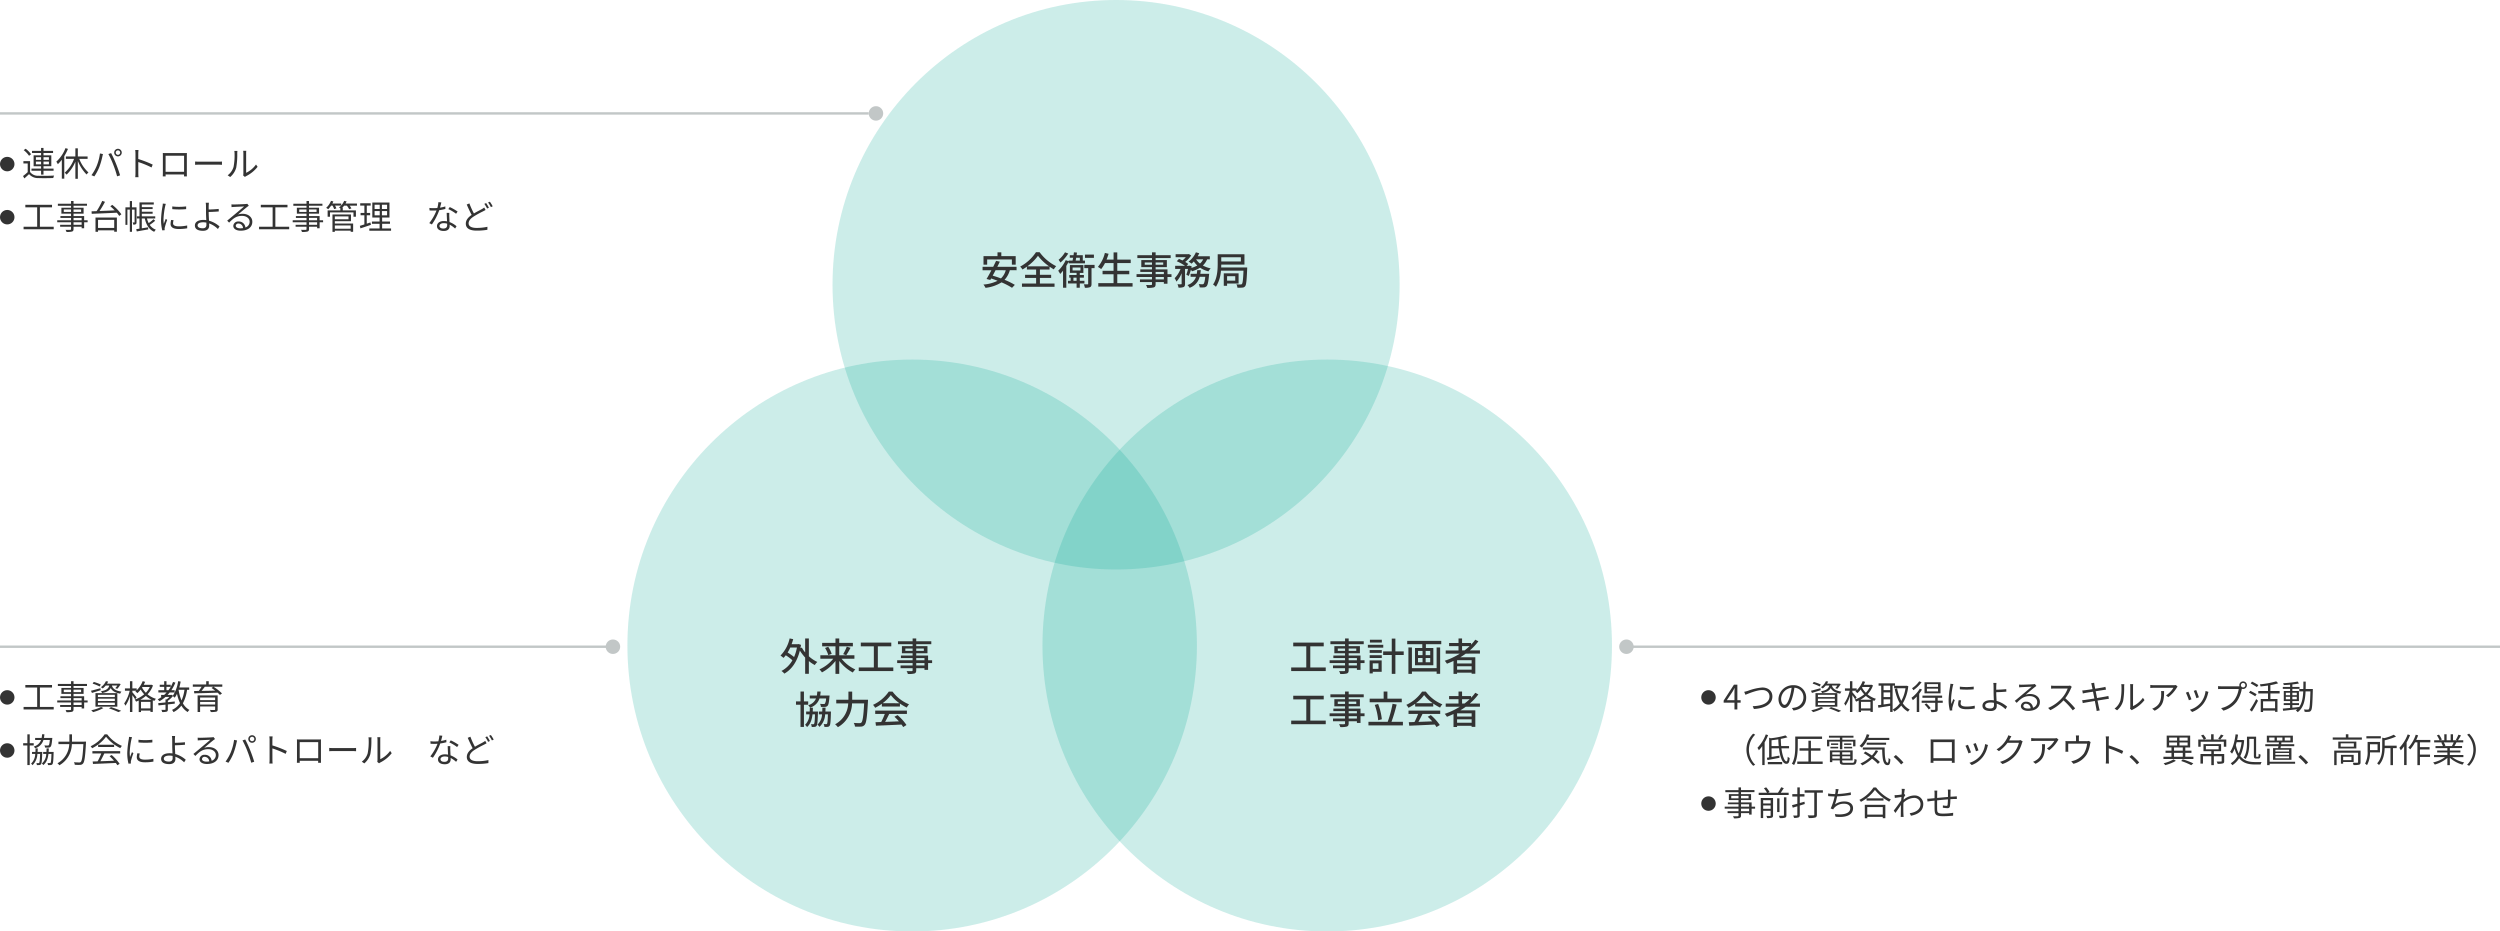 <svg xmlns="http://www.w3.org/2000/svg" width="1035.999" height="386" viewBox="0 0 1035.999 386">
  <g id="グループ_7597" data-name="グループ 7597" transform="translate(-165 -309)">
    <path id="パス_4386" data-name="パス 4386" d="M12804-16613.5h-362v-1h362Z" transform="translate(-11603 17191)" fill="#c2c7c7"/>
    <path id="パス_4387" data-name="パス 4387" d="M12696-16613.5h-254v-1h254Z" transform="translate(-12277 17191)" fill="#c2c7c7"/>
    <path id="パス_4388" data-name="パス 4388" d="M12802-16613.5h-360v-1h360Z" transform="translate(-12277.001 16970)" fill="#c2c7c7"/>
    <ellipse id="楕円形_349" data-name="楕円形 349" cx="117.5" cy="118" rx="117.5" ry="118" transform="translate(510 309)" fill="#00a793" opacity="0.2"/>
    <ellipse id="楕円形_350" data-name="楕円形 350" cx="118" cy="118.5" rx="118" ry="118.5" transform="translate(425 458)" fill="#00a793" opacity="0.2"/>
    <ellipse id="楕円形_351" data-name="楕円形 351" cx="118" cy="118.5" rx="118" ry="118.5" transform="translate(597 458)" fill="#00a793" opacity="0.2"/>
    <path id="パス_5677" data-name="パス 5677" d="M-54.92-10.48h10.24v2.16H-43.1v-3.536h-5.952V-13.44h-1.584v1.584H-56.44V-8.32h1.52Zm7.7,4.464a7.1,7.1,0,0,1-1.984,3.392c-1.168-.448-2.336-.832-3.424-1.152.384-.7.784-1.456,1.184-2.24Zm4.48,0V-7.44h-7.968c.368-.736.72-1.456,1.04-2.128L-51.224-9.9c-.352.752-.768,1.6-1.2,2.464h-4.4v1.424h3.664c-.7,1.344-1.424,2.656-2.016,3.616l1.552.416.352-.624c.864.288,1.776.608,2.672.96A15.877,15.877,0,0,1-56.472-.08a6.045,6.045,0,0,1,.864,1.36,15.763,15.763,0,0,0,6.64-2.272,29.009,29.009,0,0,1,4.352,2.256L-43.448.048a30.459,30.459,0,0,0-4.272-2.1,9.4,9.4,0,0,0,2.192-3.968Zm4.464-1.616A19.388,19.388,0,0,0-33.864-12a20.941,20.941,0,0,0,4.608,4.368Zm5.216,4.816h4.656v-1.3h-4.656V-6.32h4V-7.5a20.039,20.039,0,0,0,1.76,1.12A8.724,8.724,0,0,1-26.328-7.7a18.933,18.933,0,0,1-6.848-5.776H-34.7A18.215,18.215,0,0,1-41.24-7.52a5.863,5.863,0,0,1,.944,1.2A18.881,18.881,0,0,0-38.456-7.5V-6.32h3.824v2.208h-4.576v1.3h4.576V-.5H-40.5V.848H-27V-.5h-6.064ZM-10.68-12.48h-3.712v1.344h3.712Zm-11.984-.96a11.869,11.869,0,0,1-2.656,3.1A10.875,10.875,0,0,1-24.552-9.2a15.906,15.906,0,0,0,3.232-3.744Zm6.144,2.256v1.168h-1.728c.08-.368.144-.752.208-1.168Zm-4.64,2.32h6.768v-1.152h-.9v-2.24h-2.56c.048-.368.112-.736.16-1.072l-1.28-.112c-.048.368-.1.768-.16,1.184H-20.68v1.072H-19.3c-.08.416-.16.8-.224,1.168H-21.16v.256l-1.2-.432a15.156,15.156,0,0,1-3.12,4.384,12.252,12.252,0,0,1,.832,1.344A14.977,14.977,0,0,0-23.48-5.84V1.248h1.36V-7.808q.528-.864.96-1.728Zm1.984,7.216v-1.28h1.312v1.28Zm-.352-5.5h3.28V-5.92h-3.28Zm4.912,6.624v-1.12h-1.92v-1.28h1.7v-1.12h-1.7v-.864h1.488V-8.16h-5.584v3.248h2.768v.864H-20.9v1.12h.576v1.28h-1.1v1.12h3.568V1.248h1.328V-.528Zm4.208-7.712h-4.256v1.36h1.6V-.416c0,.192-.064.24-.256.256-.192,0-.832,0-1.536-.016a5.693,5.693,0,0,1,.416,1.424A5.524,5.524,0,0,0-12.264.992c.464-.24.592-.672.592-1.392V-6.88h1.264ZM-1-.672v-3.68H3.976V-5.776H-1v-3.2H4.568v-1.456H-1v-2.976H-2.536v2.976h-2.9c.3-.768.592-1.584.832-2.4l-1.536-.352a13.813,13.813,0,0,1-2.9,5.792,9.529,9.529,0,0,1,1.36.9,13.814,13.814,0,0,0,1.584-2.48h3.552v3.2H-7.1v1.424h4.56v3.68H-8.872V.768H5.336V-.672ZM18.3-2.224H14.888v-.992H18.3ZM14.888-5.3H18.3v.912H14.888ZM10.376-8.288v-.96h3.008v.96Zm7.664-.96v.96H14.888v-.96Zm3.424,4.864H19.8V-6.352H14.888V-7.3h4.656V-10.24H14.888v-.816h6.24v-1.2h-6.24v-1.168h-1.5v1.168H7.32v1.2h6.064v.816H8.952V-7.3h4.432v.944H8.536V-5.3h4.848v.912h-6.4v1.168h6.4v.992H8.392V-1.1h4.992v.848c0,.272-.1.352-.384.368C12.744.128,11.784.128,10.9.1a4.6,4.6,0,0,1,.512,1.2,9.423,9.423,0,0,0,2.72-.208c.544-.208.752-.544.752-1.36V-1.1H18.3v.688h1.5v-2.8h1.664Zm11.952-.16c.08-.5.144-.992.192-1.52H32.136c-.048.528-.112,1.024-.192,1.52h-2.56V-3.3h2.24A5.29,5.29,0,0,1,28.072.112a4.408,4.408,0,0,1,.88,1.152A6.4,6.4,0,0,0,33.144-3.3h2.32c-.208,1.872-.432,2.688-.7,2.928a.613.613,0,0,1-.512.176c-.272,0-.864-.016-1.488-.08a3.88,3.88,0,0,1,.4,1.376,16.14,16.14,0,0,0,1.776,0,1.7,1.7,0,0,0,1.072-.48c.448-.48.736-1.712,1.008-4.576.032-.208.048-.592.048-.592Zm1.2-6a5.792,5.792,0,0,1-1.344,1.76,7.272,7.272,0,0,1-1.616-1.76Zm2.736,0v-1.248h-5.04a13.536,13.536,0,0,0,.656-1.264l-1.392-.384a9.542,9.542,0,0,1-3.04,3.856,8.8,8.8,0,0,1,1.232.848,10.332,10.332,0,0,0,.96-.928,9.436,9.436,0,0,0,1.424,1.68A10.6,10.6,0,0,1,29.7-6.976c.048-.224.1-.432.144-.64l-.9-.32-.224.08h-.992l.688-.752a11.084,11.084,0,0,0-1.28-.848,11.234,11.234,0,0,0,2.5-2.672l-.96-.592-.24.048H23.176v1.264h4.208a9.11,9.11,0,0,1-1.376,1.344c-.48-.24-.992-.464-1.44-.64l-.928.96a19.823,19.823,0,0,1,3.424,1.888h-4.08v1.3h2.224A10.581,10.581,0,0,1,22.76-2.72,7.14,7.14,0,0,1,23.512-1.3a11.313,11.313,0,0,0,2.16-3.472V-.432c0,.192-.064.224-.256.24s-.832.016-1.472-.016A5.275,5.275,0,0,1,24.376,1.2,5.532,5.532,0,0,0,26.488.96C26.968.7,27.08.3,27.08-.416V-6.56h1.232a17.591,17.591,0,0,1-.7,2.4l1.024.512a21.783,21.783,0,0,0,.88-2.576,4.262,4.262,0,0,1,.416.656,13.269,13.269,0,0,0,3.376-1.5,11.369,11.369,0,0,0,3.472,1.536A5.506,5.506,0,0,1,37.7-6.784a11.265,11.265,0,0,1-3.232-1.2,7.726,7.726,0,0,0,1.776-2.56ZM47.88-3.536V-1.7H44.5v-1.84ZM49.272-.5V-4.72H43.128V.432H44.5V-.5Zm.944-10.88v1.744H42.088v-1.744Zm-8.16,4.224c.016-.416.032-.816.032-1.2H51.7V-12.64H40.616v3.824c0,2.56-.16,6.176-1.936,8.72a6.113,6.113,0,0,1,1.2.944A14.352,14.352,0,0,0,41.96-5.84H51.3c-.144,3.744-.336,5.168-.64,5.5a.578.578,0,0,1-.56.224,12.987,12.987,0,0,1-1.744-.08,3.315,3.315,0,0,1,.416,1.408,13.684,13.684,0,0,0,2.064-.032A1.5,1.5,0,0,0,51.992.608c.464-.576.64-2.368.832-7.1.016-.208.016-.656.016-.656Z" transform="translate(629 427)" fill="#333"/>
    <path id="パス_5675" data-name="パス 5675" d="M-24.752-9.648a17.627,17.627,0,0,1-1.184,3.92A22.368,22.368,0,0,0-28.608-7.6a16.407,16.407,0,0,0,1.072-2.048Zm4.944-3.76h-1.536v5.776a12.771,12.771,0,0,1-1.376-2l-.576.224c.08-.432.16-.9.24-1.36l-.992-.336-.272.048h-2.64a21.021,21.021,0,0,0,.656-2.08l-1.472-.3a14.526,14.526,0,0,1-3.792,7.1,11.241,11.241,0,0,1,1.248.976,13.089,13.089,0,0,0,.944-1.1,20.216,20.216,0,0,1,2.752,2.08A11.182,11.182,0,0,1-31.168.048a5.244,5.244,0,0,1,1.2,1.1C-27.04-.512-24.72-3.616-23.536-8.4a18.011,18.011,0,0,0,2.192,2.88V1.216h1.536v-5.28A13.343,13.343,0,0,0-17.344-2.4a5.5,5.5,0,0,1,1.056-1.28,13.956,13.956,0,0,1-3.52-2.352Zm18.88,8.4v-1.44H-7.216V-10.16h5.648v-1.424H-7.216v-1.84H-8.784v1.84H-14.3v1.424h5.52v3.712h-6.272v1.44h5.344a15.487,15.487,0,0,1-5.728,4.4A7.153,7.153,0,0,1-14.384.64,17.048,17.048,0,0,0-8.784-4.1v5.36h1.568V-4.128A17.2,17.2,0,0,0-1.6.688,7.3,7.3,0,0,1-.56-.576,15.454,15.454,0,0,1-6.24-5.008ZM-13.1-9.472A11.647,11.647,0,0,1-11.76-6.5l1.408-.56a11.4,11.4,0,0,0-1.44-2.912ZM-4.32-6.48A28.61,28.61,0,0,0-2.544-9.552L-4.1-10.016a19.841,19.841,0,0,1-1.5,3.1Zm13.1,5.088V-10.16h5.568V-11.7H1.712v1.536H7.12v8.768H.864V.1h14.32V-1.392ZM28.1-2.224H24.688v-.992H28.1ZM24.688-5.3H28.1v.912H24.688ZM20.176-8.288v-.96h3.008v.96Zm7.664-.96v.96H24.688v-.96Zm3.424,4.864H29.6V-6.352H24.688V-7.3h4.656V-10.24H24.688v-.816h6.24v-1.2h-6.24v-1.168h-1.5v1.168H17.12v1.2h6.064v.816H18.752V-7.3h4.432v.944H18.336V-5.3h4.848v.912h-6.4v1.168h6.4v.992H18.192V-1.1h4.992v.848c0,.272-.1.352-.384.368C22.544.128,21.584.128,20.7.1a4.6,4.6,0,0,1,.512,1.2,9.423,9.423,0,0,0,2.72-.208c.544-.208.752-.544.752-1.36V-1.1H28.1v.688h1.5v-2.8h1.664ZM-12.68,11.44a4.5,4.5,0,0,1-.5,2.176.68.68,0,0,1-.5.128c-.256,0-.864-.016-1.5-.064a2.894,2.894,0,0,1,.368,1.264,14.532,14.532,0,0,0,1.728-.016,1.355,1.355,0,0,0,1.024-.448c.384-.4.592-1.392.784-3.712.032-.176.048-.528.048-.528h-3.888a12.856,12.856,0,0,0,.192-1.664h-1.392A12.856,12.856,0,0,1-16.5,10.24h-2.928v1.2h2.592a4.8,4.8,0,0,1-3.248,2.784,3.84,3.84,0,0,1,.752,1.024A5.889,5.889,0,0,0-15.4,11.44Zm-7.408,2.592v-1.36h-1.76v-4.1h-1.424v4.1h-1.872v1.36h1.872v9.216h1.424V14.032Zm1.888,2.832c.032-.5.048-1.024.064-1.568H-19.4c-.016.544-.032,1.072-.064,1.568h-1.472v1.152h1.392a6.4,6.4,0,0,1-1.84,4.352,3.743,3.743,0,0,1,.816.928c1.408-1.248,2.016-3.04,2.272-5.28h1.024c-.08,2.688-.176,3.68-.368,3.936a.382.382,0,0,1-.368.176,7.658,7.658,0,0,1-.928-.048,2.94,2.94,0,0,1,.3,1.168,7.06,7.06,0,0,0,1.216-.032,1.03,1.03,0,0,0,.816-.464c.336-.432.448-1.76.56-5.36.016-.16.016-.528.016-.528Zm5.248,0c.032-.512.048-1.056.064-1.616H-14.2c-.016.56-.032,1.1-.064,1.616h-1.392v1.152h1.3a6.043,6.043,0,0,1-1.9,4.272,3.308,3.308,0,0,1,.832.944,7.576,7.576,0,0,0,2.368-5.216h1.136c-.08,2.688-.176,3.648-.368,3.9a.4.4,0,0,1-.4.176,6.694,6.694,0,0,1-.992-.064,3.6,3.6,0,0,1,.32,1.216,8.212,8.212,0,0,0,1.312-.032,1.143,1.143,0,0,0,.848-.464c.32-.448.432-1.776.528-5.344.016-.176.016-.544.016-.544Zm11.1-4.9V8.608H-3.416v3.36h-5.04v1.52H-3.5a10.27,10.27,0,0,1-5.44,8.656,6.29,6.29,0,0,1,1.152,1.2,11.581,11.581,0,0,0,5.872-9.856H3.1c-.272,5.232-.608,7.424-1.152,7.936a.9.9,0,0,1-.736.24c-.4,0-1.376,0-2.432-.1A3.749,3.749,0,0,1-.7,23.1a19.057,19.057,0,0,0,2.544,0,1.946,1.946,0,0,0,1.472-.736c.7-.816,1.008-3.184,1.36-9.664.016-.208.032-.736.032-.736Zm12.592,1.456a15.537,15.537,0,0,0,3.408-3.392,16.022,16.022,0,0,0,3.6,3.392Zm-.3,1.376h7.488V13.552a20.076,20.076,0,0,0,2.832,1.664,7.243,7.243,0,0,1,.944-1.344,16.084,16.084,0,0,1-6.848-5.28H13.32a16.181,16.181,0,0,1-6.544,5.5,5.42,5.42,0,0,1,.88,1.216,19.691,19.691,0,0,0,2.784-1.664ZM7.688,17.856h3.968A27.245,27.245,0,0,1,10.168,21.2L7.8,21.28l.192,1.456c2.72-.112,6.784-.288,10.592-.48a10.919,10.919,0,0,1,.7,1.04l1.36-.848a20.36,20.36,0,0,0-3.712-4.112l-1.28.688a23.324,23.324,0,0,1,1.856,1.9c-1.952.08-3.936.16-5.712.224.576-1.024,1.168-2.224,1.7-3.3h7.328V16.464H7.688Z" transform="translate(520 587)" fill="#333"/>
    <path id="パス_5676" data-name="パス 5676" d="M-33.016-1.392V-10.16h5.568V-11.7h-12.64v1.536h5.408v8.768h-6.256V.1h14.32V-1.392ZM-13.7-2.224h-3.408v-.992H-13.7ZM-17.112-5.3H-13.7v.912h-3.408Zm-4.512-2.992v-.96h3.008v.96Zm7.664-.96v.96h-3.152v-.96Zm3.424,4.864H-12.2V-6.352h-4.912V-7.3h4.656V-10.24h-4.656v-.816h6.24v-1.2h-6.24v-1.168h-1.5v1.168H-24.68v1.2h6.064v.816h-4.432V-7.3h4.432v.944h-4.848V-5.3h4.848v.912h-6.4v1.168h6.4v.992h-4.992V-1.1h4.992v.848c0,.272-.1.352-.384.368-.256.016-1.216.016-2.1-.016a4.6,4.6,0,0,1,.512,1.2,9.423,9.423,0,0,0,2.72-.208c.544-.208.752-.544.752-1.36V-1.1H-13.7v.688h1.5v-2.8h1.664ZM-3.368-12.9H-8.312v1.168h4.944Zm.592,2.112H-9.16V-9.6h6.384ZM-4.76-3.12v2.3H-7.128v-2.3Zm1.328-1.2H-8.44V1.056h1.312V.384h3.7Zm-4.976-.992h5.024V-6.48H-8.408Zm0-2.144h5.024V-8.608H-8.408ZM5.7-8.048H2.248v-5.328H.744v5.328H-2.824v1.472H.744V1.248h1.5V-6.576H5.7ZM19.336-1.12H9.1V-9.68H7.64V1.248H9.1V.288h10.24v.928h1.456V-9.68H19.336ZM16.68-6.5H14.792V-8.24H16.68Zm0,2.944H14.792v-1.76H16.68Zm-5.056-1.76H13.5v1.76H11.624Zm0-2.928H13.5V-6.5H11.624Zm-4.48-4.176v1.376H13.4v1.568H10.376V-2.32h7.6V-9.472H14.888V-11.04h6.368v-1.376ZM29.88-8.464v-1.792h3.136a22.849,22.849,0,0,1-2.1,1.792Zm3.968,5.392H27.816V-4.4h6.032ZM27.816-.5V-1.9h6.032V-.5Zm9.472-6.64V-8.464H33.1a23.14,23.14,0,0,0,3.536-3.776l-1.28-.672a17.525,17.525,0,0,1-1.744,2.064v-.7H29.88v-1.872H28.408v1.872H24.5v1.3h3.9v1.792h-5.3v1.328h5.856a28.715,28.715,0,0,1-6.256,2.944,8.157,8.157,0,0,1,.912,1.232c.912-.352,1.824-.736,2.72-1.152V1.264h1.472v-.5h6.032V1.2h1.536V-5.632H29.176c.768-.48,1.52-.96,2.24-1.5Zm-70.3,27.744V11.84h5.568V10.3h-12.64V11.84h5.408v8.768h-6.256V22.1h14.32V20.608Zm19.312-.832h-3.408v-.992H-13.7ZM-17.112,16.7H-13.7v.912h-3.408Zm-4.512-2.992v-.96h3.008v.96Zm7.664-.96v.96h-3.152v-.96Zm3.424,4.864H-12.2V15.648h-4.912V14.7h4.656V11.76h-4.656v-.816h6.24v-1.2h-6.24V8.576h-1.5V9.744H-24.68v1.2h6.064v.816h-4.432V14.7h4.432v.944h-4.848V16.7h4.848v.912h-6.4v1.168h6.4v.992h-4.992V20.9h4.992v.848c0,.272-.1.352-.384.368-.256.016-1.216.016-2.1-.016a4.6,4.6,0,0,1,.512,1.2,9.423,9.423,0,0,0,2.72-.208c.544-.208.752-.544.752-1.36V20.9H-13.7v.688h1.5v-2.8h1.664Zm15.424-6.08H-1.064V8.576H-2.616v2.96H-8.408v1.472h13.3Zm-8.256,8.528A24.718,24.718,0,0,0-4.9,13.728l-1.408.384a24.526,24.526,0,0,1,1.424,6.352Zm4,1.056a64.811,64.811,0,0,0,2.144-7.152l-1.7-.32A47.234,47.234,0,0,1-.936,21.12H-8.92v1.488H5.368V21.12Zm10.112-7.7a15.537,15.537,0,0,0,3.408-3.392,16.022,16.022,0,0,0,3.6,3.392Zm-.3,1.376h7.488V13.552a20.076,20.076,0,0,0,2.832,1.664,7.243,7.243,0,0,1,.944-1.344,16.084,16.084,0,0,1-6.848-5.28H13.32a16.181,16.181,0,0,1-6.544,5.5,5.42,5.42,0,0,1,.88,1.216,19.691,19.691,0,0,0,2.784-1.664ZM7.688,17.856h3.968A27.245,27.245,0,0,1,10.168,21.2L7.8,21.28l.192,1.456c2.72-.112,6.784-.288,10.592-.48a10.919,10.919,0,0,1,.7,1.04l1.36-.848a20.36,20.36,0,0,0-3.712-4.112l-1.28.688a23.324,23.324,0,0,1,1.856,1.9c-1.952.08-3.936.16-5.712.224.576-1.024,1.168-2.224,1.7-3.3h7.328V16.464H7.688Zm22.192-4.32V11.744h3.136a22.849,22.849,0,0,1-2.1,1.792Zm3.968,5.392H27.816V17.6h6.032ZM27.816,21.5V20.1h6.032V21.5Zm9.472-6.64V13.536H33.1A23.14,23.14,0,0,0,36.632,9.76l-1.28-.672a17.525,17.525,0,0,1-1.744,2.064v-.7H29.88V8.576H28.408v1.872H24.5v1.3h3.9v1.792h-5.3v1.328h5.856a28.715,28.715,0,0,1-6.256,2.944,8.157,8.157,0,0,1,.912,1.232c.912-.352,1.824-.736,2.72-1.152v5.376h1.472v-.5h6.032V23.2h1.536V16.368H29.176c.768-.48,1.52-.96,2.24-1.5Z" transform="translate(741 587)" fill="#333"/>
    <g id="グループ_6912" data-name="グループ 6912" transform="translate(-339 -417)">
      <path id="パス_5673" data-name="パス 5673" d="M5.88-4.9V-6.02H8.022V-4.9Zm0-2.968H8.022v1.12H5.88Zm5.39,0v1.12H9.03v-1.12Zm0,2.968H9.03V-6.02h2.24ZM8.022-.658H9.03v-1.6H13.2v-.882H9.03v-.98h3.234V-8.638H9.03V-9.59h3.962v-.882H9.03V-11.7H8.022v1.232H4.256v.882H8.022v.952H4.928v4.522H8.022v.98H4.046v.882H8.022ZM3.878-9.086a10.467,10.467,0,0,0-2.254-2.282l-.8.588A10.343,10.343,0,0,1,3.038-8.442ZM3.458-6.23H.7v.98H2.478v3.584A23.044,23.044,0,0,1,.546-.056l.546.994c.686-.6,1.33-1.19,1.946-1.792A4.885,4.885,0,0,0,7,.8C8.568.868,11.522.84,13.09.77a3.811,3.811,0,0,1,.336-1.022c-1.68.112-4.9.154-6.44.084A4.052,4.052,0,0,1,3.458-1.736ZM18.13-11.62a14.387,14.387,0,0,1-3.794,5.614,5.958,5.958,0,0,1,.63,1.05A14.2,14.2,0,0,0,16.618-6.8V1.05H17.64V-8.3a20.8,20.8,0,0,0,1.526-3ZM27.3-7.154V-8.162H23.254v-3.36H22.232v3.36H18.3v1.008h3.388a14.222,14.222,0,0,1-3.878,5.726,6.04,6.04,0,0,1,.784.8,15.632,15.632,0,0,0,3.64-5.39v7.1h1.022V-6.314A17,17,0,0,0,26.88-.686a3.729,3.729,0,0,1,.784-.84,14.772,14.772,0,0,1-3.808-5.628Zm11.662-2.6a.926.926,0,0,1,.924-.938.935.935,0,0,1,.924.938.932.932,0,0,1-.924.924A.923.923,0,0,1,38.962-9.758Zm-.644,0A1.565,1.565,0,0,0,39.886-8.19a1.574,1.574,0,0,0,1.568-1.568,1.587,1.587,0,0,0-1.568-1.582A1.577,1.577,0,0,0,38.318-9.758ZM31.052-4.214A18.389,18.389,0,0,1,28.9-.406l1.19.5a20.3,20.3,0,0,0,2.058-3.85,30.7,30.7,0,0,0,1.274-4.382c.056-.294.168-.7.252-1.008l-1.246-.266A21.34,21.34,0,0,1,31.052-4.214Zm6.888-.532A41.953,41.953,0,0,1,39.522.07l1.246-.406c-.364-1.26-1.106-3.4-1.68-4.788a45.259,45.259,0,0,0-2.044-4.424L35.91-9.17A35.8,35.8,0,0,1,37.94-4.746Zm9.2,3.514A12.336,12.336,0,0,1,47.04.42H48.4c-.056-.462-.084-1.218-.084-1.652,0-.406,0-2.52-.014-4.62A36.7,36.7,0,0,1,53.8-3.6l.476-1.19A44.747,44.747,0,0,0,48.3-7.1V-9.38c0-.42.056-1.022.1-1.456H47.026a8.836,8.836,0,0,1,.112,1.456ZM58.464-9.59c.028.336.028.77.028,1.092V-1.61c0,.49-.028,1.526-.042,1.708h1.2c-.014-.112-.014-.448-.028-.812H67.27c0,.378-.014.714-.014.812h1.2c-.014-.154-.028-1.246-.028-1.694V-8.5c0-.35,0-.742.028-1.092-.42.028-.924.028-1.232.028H59.71C59.388-9.562,59.01-9.576,58.464-9.59Zm1.162,1.134h7.658v6.65H59.626ZM71.848-6.062V-4.69c.434-.042,1.176-.07,1.946-.07H81.48c.63,0,1.218.056,1.5.07V-6.062c-.308.028-.812.07-1.512.07H73.794C73.01-5.992,72.268-6.034,71.848-6.062ZM91.756-.294,92.5.322A3,3,0,0,1,92.974,0a13.918,13.918,0,0,0,4.774-3.878L97.09-4.83A10.757,10.757,0,0,1,93-1.386V-9.464a8.663,8.663,0,0,1,.056-1.036H91.77a6.644,6.644,0,0,1,.084,1.036v8.386A3.333,3.333,0,0,1,91.756-.294Zm-6.412-.07,1.05.714A7.824,7.824,0,0,0,88.886-3.5a30.626,30.626,0,0,0,.434-5.95c0-.42.056-.84.07-1.008H88.1a5.158,5.158,0,0,1,.1,1.022,24.992,24.992,0,0,1-.42,5.628A6.645,6.645,0,0,1,85.344-.364ZM7.532,20.964V12.928h5.026V11.864H1.5v1.064H6.4v8.036H.77V22H13.258V20.964Zm17.3-.812h-3.36V19.1h3.36ZM21.476,17.3h3.36v.98h-3.36ZM17.43,14.818V13.81h3.01v1.008Zm7.182-1.008v1.008H21.476V13.81Zm2.7,4.466H25.872v-1.75h-4.4v-.98h4.172V13.082H21.476V12.27h5.572v-.854H21.476V10.3H20.44v1.12H14.98v.854h5.46v.812h-4v2.464h4v.98h-4.4v.77h4.4v.98H14.714V19.1H20.44v1.05H15.918v.8H20.44v.966c0,.238-.084.322-.35.336-.238,0-1.078.014-1.918-.014a3.452,3.452,0,0,1,.364.882,8.359,8.359,0,0,0,2.324-.168c.42-.154.616-.392.616-1.036V20.95h3.36v.63h1.036V19.1h1.442Zm11.018-.154v3.332H31.626V18.122Zm-7.756,4.942h1.05v-.616h6.706v.588h1.106V17.142H30.576ZM36.708,12.48c.6.5,1.232,1.092,1.82,1.694-2.17.1-4.368.2-6.286.266a36.9,36.9,0,0,0,2.268-3.808l-1.148-.392A29.523,29.523,0,0,1,31.038,14.5c-.77.028-1.484.056-2.1.07l.07,1.036c2.562-.112,6.594-.252,10.4-.462a12.065,12.065,0,0,1,.994,1.344l.9-.686a18.87,18.87,0,0,0-3.78-3.906Zm10.864.448H45.7V10.31h-.9v2.618H42.98v7.266h.812V13.866H44.8v9.2h.9v-9.2h1.078v5.166c0,.126-.028.154-.126.168s-.364,0-.7-.014a2.766,2.766,0,0,1,.28.9,1.863,1.863,0,0,0,1.05-.182c.238-.168.294-.448.294-.84ZM54.6,17.856a15.96,15.96,0,0,1-1.988,1.6A8.109,8.109,0,0,1,51.9,17.52h3.43v-.868H49.77V15.56h4.48v-.812H49.77V13.642h4.48V12.83H49.77V11.766h4.956v-.882H48.8v5.768H47.74v.868h1.05v4.242c-.5.07-.952.14-1.344.2l.238.952c1.288-.238,3.038-.546,4.746-.854l-.07-.868c-.882.154-1.778.294-2.6.42V17.52H51c.588,2.66,1.792,4.62,3.906,5.544a4.2,4.2,0,0,1,.672-.882,5.209,5.209,0,0,1-2.534-2A18.231,18.231,0,0,0,55.3,18.486Zm7.784-5.306v1.12a32.908,32.908,0,0,0,5.754,0V12.536A23.953,23.953,0,0,1,62.384,12.55Zm.546,5.7-1.008-.1a7.524,7.524,0,0,0-.238,1.652c0,1.316,1.05,2.1,3.4,2.1a18.972,18.972,0,0,0,3.5-.294l-.028-1.176a15.444,15.444,0,0,1-3.472.364c-1.9,0-2.366-.616-2.366-1.26A4.889,4.889,0,0,1,62.93,18.248Zm-3.22-6.776-1.246-.112a6.127,6.127,0,0,1-.1.994,39.379,39.379,0,0,0-.63,5.614,17.627,17.627,0,0,0,.518,4.494l1.008-.07c-.014-.14-.028-.336-.042-.49a2.7,2.7,0,0,1,.07-.63,28.572,28.572,0,0,1,.994-3.136l-.588-.448c-.238.574-.574,1.414-.812,2.044a15.355,15.355,0,0,1-.126-1.96,32.509,32.509,0,0,1,.7-5.362C59.514,12.158,59.64,11.71,59.71,11.472ZM72.884,20.39c0-.77.826-1.274,2.268-1.274a6.428,6.428,0,0,1,1.372.14c0,.364.014.672.014.9,0,.966-.5,1.442-1.526,1.442C73.668,21.594,72.884,21.16,72.884,20.39Zm4.69-9.38h-1.33a7.048,7.048,0,0,1,.112,1.386c.014.6.014,1.75.014,2.562,0,.84.056,2.128.112,3.262a8.355,8.355,0,0,0-1.19-.084c-2.422,0-3.528,1.036-3.528,2.3,0,1.6,1.428,2.212,3.36,2.212,1.862,0,2.562-.98,2.562-2.128,0-.252-.014-.574-.028-.938A9.939,9.939,0,0,1,81.3,21.9l.672-1.064a11.1,11.1,0,0,0-4.354-2.38c-.07-1.218-.14-2.576-.14-3.5v-.112c1.148-.014,2.94-.1,4.186-.224l-.042-1.05c-1.26.154-3.038.224-4.144.252,0-.546-.014-1.05,0-1.428C77.49,11.976,77.532,11.3,77.574,11.01ZM88.7,20.53a1.023,1.023,0,0,1,1.12-.9,1.909,1.909,0,0,1,1.876,1.9,7.188,7.188,0,0,1-1.134.084C89.474,21.622,88.7,21.2,88.7,20.53Zm-1.792-8.848.042,1.162c.294-.042.616-.07.924-.084.742-.042,3.542-.168,4.284-.2-.714.63-2.464,2.1-3.248,2.744-.812.686-2.6,2.184-3.766,3.136l.8.826c1.778-1.806,3.024-2.8,5.362-2.8,1.82,0,3.136,1.036,3.136,2.408a2.459,2.459,0,0,1-1.75,2.394,2.71,2.71,0,0,0-2.856-2.478,1.966,1.966,0,0,0-2.156,1.82c0,1.162,1.162,1.988,3.066,1.988,2.968,0,4.816-1.456,4.816-3.71,0-1.89-1.666-3.29-3.99-3.29a5.924,5.924,0,0,0-1.946.294c1.092-.91,3-2.534,3.7-3.066.252-.21.532-.392.784-.574l-.644-.812a3.3,3.3,0,0,1-.756.112c-.742.07-4.074.182-4.8.182A8.347,8.347,0,0,1,86.912,11.682Zm18.2,9.282V12.928h5.026V11.864H99.078v1.064h4.9v8.036H98.35V22h12.488V20.964Zm17.3-.812h-3.36V19.1h3.36Zm-3.36-2.856h3.36v.98h-3.36Zm-4.046-2.478V13.81h3.01v1.008Zm7.182-1.008v1.008h-3.136V13.81Zm2.7,4.466h-1.442v-1.75h-4.4v-.98h4.172V13.082h-4.172V12.27h5.572v-.854h-5.572V10.3H118.02v1.12h-5.46v.854h5.46v.812h-4v2.464h4v.98h-4.4v.77h4.4v.98h-5.726V19.1h5.726v1.05H113.5v.8h4.522v.966c0,.238-.084.322-.35.336-.238,0-1.078.014-1.918-.014a3.452,3.452,0,0,1,.364.882,8.359,8.359,0,0,0,2.324-.168c.42-.154.616-.392.616-1.036V20.95h3.36v.63h1.036V19.1h1.442Zm11.438,2.156V21.79h-6.566V20.432Zm-.9-3.752v1.19h-5.67V16.68Zm-5.67,1.988h6.692V15.882h-7.672v7.2h.98V22.6h6.566v.448h1.022V19.62h-7.588Zm9.17-7.322H134.19a7.352,7.352,0,0,0,.434-.882l-.994-.238a6.57,6.57,0,0,1-1.232,1.932v-.812H128.73a6.968,6.968,0,0,0,.406-.868l-.966-.252a7.67,7.67,0,0,1-2.016,2.912,6.43,6.43,0,0,1,.854.56,9.546,9.546,0,0,0,1.2-1.484h.6a8.823,8.823,0,0,1,.658,1.428l.924-.28a6.354,6.354,0,0,0-.546-1.148h2.492a5.607,5.607,0,0,1-.868.77,5.081,5.081,0,0,1,.574.322v.882H126.77v2.618h.98V15.014h9.73v1.792h1.008V14.188h-5.446V13.1h-.21a9.742,9.742,0,0,0,.784-.882h1.12a6.5,6.5,0,0,1,.938,1.47l.952-.322a6.963,6.963,0,0,0-.756-1.148h3.066Zm5.586,7.84-1.526.5V16.218h1.4v-.966H143V12.214h1.61v-.98h-4.34v.98H142v3.038H140.42v.966H142V20c-.714.238-1.358.434-1.876.588l.238,1.05c1.246-.406,2.842-.952,4.34-1.456Zm1.722-4.718h2.128v1.778h-2.128Zm0-2.632h2.128V13.6h-2.128ZM151.41,13.6h-2.142V11.836h2.142Zm0,2.646h-2.142V14.468h2.142Zm-2.058,5.418V19.746h3.262v-.952h-3.262V17.156H152.4v-6.23h-7.112v6.23h3.01v1.638h-3.178v.952H148.3v1.918h-4.256v.952h9.016v-.952Zm24.542-10.78-1.232-.112a11.613,11.613,0,0,1-.434,2.422c-.546.042-1.078.07-1.582.07a13.206,13.206,0,0,1-1.708-.1l.07,1.05c.532.028,1.12.042,1.638.042.406,0,.826-.014,1.246-.042a20.717,20.717,0,0,1-3,5.236l1.078.56a24.762,24.762,0,0,0,3.052-5.908,18.987,18.987,0,0,0,2.548-.518l-.028-1.05a13.53,13.53,0,0,1-2.2.518C173.572,12.242,173.768,11.388,173.894,10.884Zm-.77,9.716c0-.644.7-1.12,1.722-1.12a4.854,4.854,0,0,1,1.442.21c.014.238.014.448.014.63,0,.77-.392,1.386-1.554,1.386C173.656,21.706,173.124,21.258,173.124,20.6Zm4.074-5.39h-1.092c.028.994.1,2.38.154,3.528a6.248,6.248,0,0,0-1.372-.14c-1.582,0-2.8.812-2.8,2.1,0,1.386,1.26,2.016,2.8,2.016,1.736,0,2.45-.91,2.45-2.03,0-.168,0-.364-.014-.588a10.464,10.464,0,0,1,2.268,1.61l.6-.952a9.605,9.605,0,0,0-2.912-1.736c-.028-.868-.084-1.778-.1-2.3S177.17,15.784,177.2,15.21Zm2.8.378.63-.924a21.146,21.146,0,0,0-3.262-1.862l-.574.854A16.394,16.394,0,0,1,180,15.588Zm5.516-4.3-1.106.462c.658,1.512,1.4,3.15,2.044,4.312-1.512,1.036-2.422,2.17-2.422,3.626,0,2.1,1.89,2.884,4.522,2.884a25.9,25.9,0,0,0,4.424-.35l.014-1.246a20.831,20.831,0,0,1-4.48.476c-2.212,0-3.318-.728-3.318-1.89,0-1.064.784-1.988,2.086-2.828a40.794,40.794,0,0,1,3.878-2.142c.406-.21.756-.392,1.064-.574L191.66,13a8.744,8.744,0,0,1-.994.658c-.77.434-2.044,1.05-3.276,1.792A31.914,31.914,0,0,1,185.514,11.29Zm6.944-.14-.756.322a14.466,14.466,0,0,1,1.148,1.946l.756-.336A20.082,20.082,0,0,0,192.458,11.15Zm1.54-.56-.742.308a14.219,14.219,0,0,1,1.176,1.932l.742-.336A16.277,16.277,0,0,0,194,10.59Z" transform="translate(513 799)" fill="#333"/>
      <circle id="楕円形_302" data-name="楕円形 302" cx="3" cy="3" r="3" transform="translate(504 791)" fill="#333"/>
      <circle id="楕円形_304" data-name="楕円形 304" cx="3" cy="3" r="3" transform="translate(504 813)" fill="#333"/>
    </g>
    <g id="グループ_6911" data-name="グループ 6911" transform="translate(67 -722)">
      <path id="パス_5674" data-name="パス 5674" d="M7.532-1.036V-9.072h5.026v-1.064H1.5v1.064H6.4v8.036H.77V0H13.258V-1.036Zm17.3-.812h-3.36V-2.9h3.36ZM21.476-4.7h3.36v.98h-3.36ZM17.43-7.182V-8.19h3.01v1.008ZM24.612-8.19v1.008H21.476V-8.19Zm2.7,4.466H25.872v-1.75h-4.4v-.98h4.172V-8.918H21.476V-9.73h5.572v-.854H21.476V-11.7H20.44v1.12H14.98v.854h5.46v.812h-4v2.464h4v.98h-4.4v.77h4.4v.98H14.714V-2.9H20.44v1.05H15.918v.8H20.44v.966c0,.238-.084.322-.35.336-.238,0-1.078.014-1.918-.014a3.452,3.452,0,0,1,.364.882A8.359,8.359,0,0,0,20.86.952c.42-.154.616-.392.616-1.036V-1.05h3.36v.63h1.036V-2.9h1.442Zm8.974-6.188c-.336,1.274-1.176,1.974-3.458,2.38a2.844,2.844,0,0,1,.49.742c1.988-.392,3.024-1.05,3.57-2.086.518,1.008,1.54,1.9,3.92,2.324a2.944,2.944,0,0,1,.532-.84c-2.87-.42-3.654-1.442-3.962-2.52h2.24a5.683,5.683,0,0,1-.854,1.078l.826.294a9,9,0,0,0,1.414-1.988l-.7-.21-.168.042H35.35a8.876,8.876,0,0,0,.476-.868l-.938-.154a6.079,6.079,0,0,1-2.114,2.506,2.634,2.634,0,0,1,.784.518A7.359,7.359,0,0,0,34.8-9.912ZM31.57-2.828h7.014v.98H31.57Zm0-1.638h7.014V-3.5H31.57Zm0-1.61h7.014v.938H31.57ZM30.562-1.162H39.62V-6.776H30.562Zm2.212-9.17a17.931,17.931,0,0,0-2.926-1.078l-.462.714A16.909,16.909,0,0,1,32.312-9.52Zm-.168,1.526c-1.428.392-2.9.812-3.906,1.05l.406.91c1.05-.336,2.366-.742,3.626-1.148ZM32.9-1.022A16.032,16.032,0,0,1,28.8.322a8.1,8.1,0,0,1,.77.784,19.949,19.949,0,0,0,4.27-1.68Zm3.262.574a30.69,30.69,0,0,1,3.906,1.54L41.216.574C40.194.112,38.528-.49,37.016-.98ZM49.168-4.032A13.054,13.054,0,0,0,51.45-5.614,10.172,10.172,0,0,0,53.8-4.032Zm.266,3.584V-3.136H53.34V-.448Zm.6-8.862h3.052a8.741,8.741,0,0,1-1.652,2.38,9.225,9.225,0,0,1-1.568-2.128Zm3.71-.952-.182.042h-3c.21-.406.406-.812.574-1.232l-1.008-.28a10.632,10.632,0,0,1-2.478,3.78v-.77H45.85v-3h-.994v3H42.77v.966h1.974a15.153,15.153,0,0,1-2.3,5.278,4.719,4.719,0,0,1,.546.924,14.86,14.86,0,0,0,1.862-4V1.05h.994V-5.936c.434.6.924,1.344,1.148,1.75L47.614-5c-.266-.336-1.358-1.68-1.764-2.128v-.63h1.6c-.112.1-.238.2-.35.294a5.738,5.738,0,0,1,.826.7,10.832,10.832,0,0,0,1.372-1.484,10.75,10.75,0,0,0,1.456,1.96,11.585,11.585,0,0,1-3.962,2.212,2.933,2.933,0,0,1,.588.84A10.855,10.855,0,0,0,48.482-3.7V1.078h.952V.462H53.34v.56h.98V-3.794c.21.084.434.168.658.252a3.994,3.994,0,0,1,.644-.868,9.908,9.908,0,0,1-3.486-1.876A9.878,9.878,0,0,0,54.39-9.954ZM65-8.148h2.436A15.484,15.484,0,0,1,66.22-3.724,19.338,19.338,0,0,1,65-8.134ZM59.99-7.98V-9.366h1.75a11.924,11.924,0,0,1-.924,1.386ZM69.4-8.148v-.98H65.31c.224-.77.406-1.6.56-2.422l-1.05-.168a14.848,14.848,0,0,1-2.17,6.006l-.5-.364-.182.056H60.438c.308-.336.6-.672.9-1.036h2.03V-7.98H62.02a17.121,17.121,0,0,0,1.666-3.136l-.98-.28A14.885,14.885,0,0,1,61.74-9.38v-.868H59.99v-1.47h-.952v1.47H57.19v.882h1.848V-7.98H56.63v.924h3.43A12.222,12.222,0,0,1,59.01-6.02H57.764v.826h.224A12.24,12.24,0,0,1,56.35-4.186a7.729,7.729,0,0,1,.742.784,14.773,14.773,0,0,0,2.492-1.792h1.61a8.081,8.081,0,0,1-1.148,1.036h-.462v1.246c-1.148.112-2.2.224-3.024.294l.126.938c.826-.084,1.82-.182,2.9-.308V-.042c0,.154-.056.2-.238.21s-.784,0-1.484-.014a2.873,2.873,0,0,1,.336.91A6.32,6.32,0,0,0,60.074.91c.378-.154.49-.42.49-.952V-2.086l2.856-.322v-.9c-.952.1-1.918.2-2.856.294v-.574A11.359,11.359,0,0,0,62.65-5.516a5.841,5.841,0,0,1,.742.644,9.157,9.157,0,0,0,.952-1.638A18.267,18.267,0,0,0,65.6-2.632,7.836,7.836,0,0,1,62.286.182a4.251,4.251,0,0,1,.616.924,9.312,9.312,0,0,0,3.262-2.7,7.5,7.5,0,0,0,2.618,2.674A3.144,3.144,0,0,1,69.51.2a6.784,6.784,0,0,1-2.716-2.758,16.314,16.314,0,0,0,1.722-5.586ZM73.92-2.03V-3.122h6.23V-2.03Zm6.23-2.926v1.078H73.92V-4.956Zm1.05-.868H72.884V1.064H73.92v-2.31h6.23v1.2c0,.2-.07.252-.28.266-.238,0-1.05,0-1.862-.014a4.008,4.008,0,0,1,.336.854A9.024,9.024,0,0,0,80.626.91c.434-.126.574-.392.574-.952Zm-1.778-3.6-.784.518c.49.322,1.022.714,1.526,1.106-1.96.042-3.934.084-5.656.112.462-.546.952-1.162,1.372-1.736Zm3.7-.938H77.5v-1.358h-1.05v1.358H70.9v.938H74.55a17.381,17.381,0,0,1-1.176,1.75l-1.932.028.042.966c2.45-.042,6.174-.14,9.688-.28a10.149,10.149,0,0,1,.952.938l.868-.616a20.532,20.532,0,0,0-3.528-2.786h3.654ZM11.648,12.662c-.14,1.4-.266,1.988-.476,2.17a.509.509,0,0,1-.42.126c-.224,0-.77-.014-1.358-.07a2.308,2.308,0,0,1,.28.9c.588.028,1.148.028,1.456.014a1.127,1.127,0,0,0,.826-.35c.322-.322.5-1.176.686-3.234a3.851,3.851,0,0,0,.042-.406H9.212a12.322,12.322,0,0,0,.182-1.526H8.428a10.125,10.125,0,0,1-.182,1.526H5.558v.854h2.45a4.334,4.334,0,0,1-3,2.688,2.627,2.627,0,0,1,.532.728A5.083,5.083,0,0,0,9,12.662ZM4.97,14.93v-.952H3.318V10.3h-.98v3.682H.6v.952H2.338v8.12h.98V14.93Zm1.61,2.66c.028-.462.056-.952.07-1.442H5.74c-.014.49-.028.98-.056,1.442H4.27v.84H5.6a5.757,5.757,0,0,1-1.722,4.018,2.851,2.851,0,0,1,.588.644A6.871,6.871,0,0,0,6.5,18.43h1.12c-.084,2.52-.2,3.444-.364,3.682a.363.363,0,0,1-.336.14c-.168,0-.476,0-.868-.028a2.072,2.072,0,0,1,.224.826,8.027,8.027,0,0,0,1.036-.014.875.875,0,0,0,.686-.35c.28-.378.392-1.5.5-4.676.014-.14.014-.42.014-.42Zm4.578,0c.028-.462.056-.952.07-1.456H10.3c-.014.5-.028.994-.056,1.456H8.89v.84h1.274a5.4,5.4,0,0,1-1.82,3.962,2.651,2.651,0,0,1,.6.658c1.344-1.064,1.89-2.646,2.128-4.62H12.32c-.084,2.52-.182,3.43-.35,3.668-.084.126-.182.126-.35.126s-.532,0-.952-.028a2.844,2.844,0,0,1,.224.854,9.806,9.806,0,0,0,1.148-.014.919.919,0,0,0,.686-.35c.294-.378.392-1.5.49-4.676.014-.126.014-.42.014-.42Zm9.674-4.256V10.31H19.754v3.024H15.218V14.37H19.7a9.433,9.433,0,0,1-4.9,7.938,3.724,3.724,0,0,1,.8.826,10.3,10.3,0,0,0,5.18-8.764H25.55c-.266,4.928-.574,6.9-1.078,7.378a.8.8,0,0,1-.644.21c-.35,0-1.246-.014-2.2-.1a2.277,2.277,0,0,1,.35,1.064,18.1,18.1,0,0,0,2.24.042,1.538,1.538,0,0,0,1.19-.56c.616-.7.91-2.786,1.218-8.526.014-.154.028-.546.028-.546Zm8.456,4.9H32.97A26.422,26.422,0,0,1,31.458,21.5c-.756.028-1.456.042-2.058.056l.14,1.022c2.394-.084,6.02-.238,9.45-.406a8.759,8.759,0,0,1,.644.938l.938-.574a18.645,18.645,0,0,0-3.29-3.654l-.882.476a21.516,21.516,0,0,1,1.848,1.89c-1.96.084-3.934.154-5.67.21.56-.98,1.162-2.184,1.652-3.22H40.8v-.966H29.288Zm2.38-3.626v.952H38.29v-.952Zm2.688-4.3a14.707,14.707,0,0,1-5.8,4.942,3.271,3.271,0,0,1,.6.826A16.014,16.014,0,0,0,34.944,11.3a17.162,17.162,0,0,0,5.908,4.718,5.577,5.577,0,0,1,.672-.924,15.083,15.083,0,0,1-6.1-4.788Zm14.028,2.24v1.12a32.908,32.908,0,0,0,5.754,0V12.536A23.953,23.953,0,0,1,48.384,12.55Zm.546,5.7-1.008-.1a7.524,7.524,0,0,0-.238,1.652c0,1.316,1.05,2.1,3.4,2.1a18.972,18.972,0,0,0,3.5-.294l-.028-1.176a15.444,15.444,0,0,1-3.472.364c-1.9,0-2.366-.616-2.366-1.26A4.889,4.889,0,0,1,48.93,18.248Zm-3.22-6.776-1.246-.112a6.127,6.127,0,0,1-.1.994,39.379,39.379,0,0,0-.63,5.614,17.627,17.627,0,0,0,.518,4.494l1.008-.07c-.014-.14-.028-.336-.042-.49a2.7,2.7,0,0,1,.07-.63,28.572,28.572,0,0,1,.994-3.136l-.588-.448c-.238.574-.574,1.414-.812,2.044a15.355,15.355,0,0,1-.126-1.96,32.509,32.509,0,0,1,.7-5.362C45.514,12.158,45.64,11.71,45.71,11.472ZM58.884,20.39c0-.77.826-1.274,2.268-1.274a6.428,6.428,0,0,1,1.372.14c0,.364.014.672.014.9,0,.966-.5,1.442-1.526,1.442C59.668,21.594,58.884,21.16,58.884,20.39Zm4.69-9.38h-1.33a7.048,7.048,0,0,1,.112,1.386c.014.6.014,1.75.014,2.562,0,.84.056,2.128.112,3.262a8.355,8.355,0,0,0-1.19-.084c-2.422,0-3.528,1.036-3.528,2.3,0,1.6,1.428,2.212,3.36,2.212,1.862,0,2.562-.98,2.562-2.128,0-.252-.014-.574-.028-.938A9.939,9.939,0,0,1,67.3,21.9l.672-1.064a11.1,11.1,0,0,0-4.354-2.38c-.07-1.218-.14-2.576-.14-3.5v-.112c1.148-.014,2.94-.1,4.186-.224l-.042-1.05c-1.26.154-3.038.224-4.144.252,0-.546-.014-1.05,0-1.428C63.49,11.976,63.532,11.3,63.574,11.01ZM74.7,20.53a1.023,1.023,0,0,1,1.12-.9,1.909,1.909,0,0,1,1.876,1.9,7.188,7.188,0,0,1-1.134.084C75.474,21.622,74.7,21.2,74.7,20.53Zm-1.792-8.848.042,1.162c.294-.042.616-.07.924-.084.742-.042,3.542-.168,4.284-.2-.714.63-2.464,2.1-3.248,2.744-.812.686-2.6,2.184-3.766,3.136l.8.826c1.778-1.806,3.024-2.8,5.362-2.8,1.82,0,3.136,1.036,3.136,2.408a2.459,2.459,0,0,1-1.75,2.394,2.71,2.71,0,0,0-2.856-2.478,1.966,1.966,0,0,0-2.156,1.82c0,1.162,1.162,1.988,3.066,1.988,2.968,0,4.816-1.456,4.816-3.71,0-1.89-1.666-3.29-3.99-3.29a5.924,5.924,0,0,0-1.946.294c1.092-.91,3-2.534,3.7-3.066.252-.21.532-.392.784-.574l-.644-.812a3.3,3.3,0,0,1-.756.112c-.742.07-4.074.182-4.8.182A8.347,8.347,0,0,1,72.912,11.682Zm21.63.56a.924.924,0,1,1,.924.924A.926.926,0,0,1,94.542,12.242Zm-.644,0a1.568,1.568,0,0,0,3.136,0,1.568,1.568,0,1,0-3.136,0Zm-7.266,5.544a18.389,18.389,0,0,1-2.156,3.808l1.19.5a20.3,20.3,0,0,0,2.058-3.85A30.7,30.7,0,0,0,89,13.866c.056-.294.168-.7.252-1.008L88,12.592A21.341,21.341,0,0,1,86.632,17.786Zm6.888-.532A41.955,41.955,0,0,1,95.1,22.07l1.246-.406c-.364-1.26-1.106-3.4-1.68-4.788a45.257,45.257,0,0,0-2.044-4.424l-1.134.378A35.8,35.8,0,0,1,93.52,17.254Zm9.2,3.514a12.336,12.336,0,0,1-.1,1.652h1.358c-.056-.462-.084-1.218-.084-1.652,0-.406,0-2.52-.014-4.62a36.7,36.7,0,0,1,5.5,2.254l.476-1.19a44.747,44.747,0,0,0-5.978-2.31V12.62c0-.42.056-1.022.1-1.456h-1.372a8.836,8.836,0,0,1,.112,1.456Zm11.326-8.358c.028.336.028.77.028,1.092V20.39c0,.49-.028,1.526-.042,1.708h1.2c-.014-.112-.014-.448-.028-.812h7.644c0,.378-.014.714-.014.812h1.2c-.014-.154-.028-1.246-.028-1.694V13.5c0-.35,0-.742.028-1.092-.42.028-.924.028-1.232.028H115.29C114.968,12.438,114.59,12.424,114.044,12.41Zm1.162,1.134h7.658v6.65h-7.658Zm12.222,2.394V17.31c.434-.042,1.176-.07,1.946-.07h7.686c.63,0,1.218.056,1.5.07V15.938c-.308.028-.812.07-1.512.07h-7.672C128.59,16.008,127.848,15.966,127.428,15.938Zm19.908,5.768.742.616a3,3,0,0,1,.476-.322,13.918,13.918,0,0,0,4.774-3.878l-.658-.952a10.757,10.757,0,0,1-4.088,3.444V12.536a8.661,8.661,0,0,1,.056-1.036H147.35a6.645,6.645,0,0,1,.084,1.036v8.386A3.333,3.333,0,0,1,147.336,21.706Zm-6.412-.07,1.05.714a7.824,7.824,0,0,0,2.492-3.85,30.626,30.626,0,0,0,.434-5.95c0-.42.056-.84.07-1.008h-1.288a5.158,5.158,0,0,1,.1,1.022,24.992,24.992,0,0,1-.42,5.628A6.645,6.645,0,0,1,140.924,21.636Zm33.39-10.752-1.232-.112a11.613,11.613,0,0,1-.434,2.422c-.546.042-1.078.07-1.582.07a13.206,13.206,0,0,1-1.708-.1l.07,1.05c.532.028,1.12.042,1.638.042.406,0,.826-.014,1.246-.042a20.717,20.717,0,0,1-3,5.236l1.078.56a24.762,24.762,0,0,0,3.052-5.908,18.987,18.987,0,0,0,2.548-.518l-.028-1.05a13.53,13.53,0,0,1-2.2.518C173.992,12.242,174.188,11.388,174.314,10.884Zm-.77,9.716c0-.644.7-1.12,1.722-1.12a4.854,4.854,0,0,1,1.442.21c.014.238.014.448.014.63,0,.77-.392,1.386-1.554,1.386C174.076,21.706,173.544,21.258,173.544,20.6Zm4.074-5.39h-1.092c.028.994.1,2.38.154,3.528a6.247,6.247,0,0,0-1.372-.14c-1.582,0-2.8.812-2.8,2.1,0,1.386,1.26,2.016,2.8,2.016,1.736,0,2.45-.91,2.45-2.03,0-.168,0-.364-.014-.588a10.464,10.464,0,0,1,2.268,1.61l.6-.952a9.605,9.605,0,0,0-2.912-1.736c-.028-.868-.084-1.778-.1-2.3S177.59,15.784,177.618,15.21Zm2.8.378.63-.924a21.146,21.146,0,0,0-3.262-1.862l-.574.854A16.394,16.394,0,0,1,180.418,15.588Zm5.516-4.3-1.106.462c.658,1.512,1.4,3.15,2.044,4.312-1.512,1.036-2.422,2.17-2.422,3.626,0,2.1,1.89,2.884,4.522,2.884a25.9,25.9,0,0,0,4.424-.35l.014-1.246a20.831,20.831,0,0,1-4.48.476c-2.212,0-3.318-.728-3.318-1.89,0-1.064.784-1.988,2.086-2.828a40.794,40.794,0,0,1,3.878-2.142c.406-.21.756-.392,1.064-.574L192.08,13a8.744,8.744,0,0,1-.994.658c-.77.434-2.044,1.05-3.276,1.792A31.916,31.916,0,0,1,185.934,11.29Zm6.944-.14-.756.322a14.464,14.464,0,0,1,1.148,1.946l.756-.336A20.082,20.082,0,0,0,192.878,11.15Zm1.54-.56-.742.308a14.219,14.219,0,0,1,1.176,1.932l.742-.336A16.277,16.277,0,0,0,194.418,10.59Z" transform="translate(107 1325)" fill="#333"/>
      <circle id="楕円形_358" data-name="楕円形 358" cx="3" cy="3" r="3" transform="translate(98 1317)" fill="#333"/>
      <circle id="楕円形_359" data-name="楕円形 359" cx="3" cy="3" r="3" transform="translate(98 1339)" fill="#333"/>
    </g>
    <g id="グループ_6910" data-name="グループ 6910" transform="translate(-29 -722)">
      <path id="パス_5678" data-name="パス 5678" d="M1.61-3.85l2.338-3.5c.294-.5.574-1.008.826-1.512H4.83C4.8-8.33,4.76-7.5,4.76-7v3.15ZM4.76,0h1.2V-2.828H7.322V-3.85H5.964v-6.426H4.55L.28-3.668v.84H4.76ZM8.792-7.308,9.31-6.076c1.106-.448,4.676-1.974,6.972-1.974,1.89,0,2.982,1.148,2.982,2.618,0,2.87-3.276,3.976-6.944,4.074l.5,1.162c4.312-.238,7.658-1.862,7.658-5.208,0-2.352-1.848-3.7-4.172-3.7a22.291,22.291,0,0,0-5.978,1.386A13.968,13.968,0,0,1,8.792-7.308ZM34.482-4.9a5.073,5.073,0,0,0-5.362-5.152A5.967,5.967,0,0,0,23-4.354c0,2.31,1.246,3.738,2.492,3.738,1.3,0,2.408-1.47,3.262-4.354A27.54,27.54,0,0,0,29.6-9a3.9,3.9,0,0,1,3.738,4.06A4.228,4.228,0,0,1,29.778-.784a10.575,10.575,0,0,1-1.2.182L29.232.434C32.55,0,34.482-1.96,34.482-4.9Zm-10.388.448a4.883,4.883,0,0,1,4.34-4.536,22.874,22.874,0,0,1-.784,3.78c-.714,2.366-1.456,3.3-2.114,3.3C24.906-1.9,24.094-2.688,24.094-4.452Zm19.964-5.46c-.336,1.274-1.176,1.974-3.458,2.38a2.844,2.844,0,0,1,.49.742c1.988-.392,3.024-1.05,3.57-2.086.518,1.008,1.54,1.9,3.92,2.324a2.944,2.944,0,0,1,.532-.84c-2.87-.42-3.654-1.442-3.962-2.52h2.24a5.683,5.683,0,0,1-.854,1.078l.826.294a9,9,0,0,0,1.414-1.988l-.7-.21-.168.042H43.12a8.875,8.875,0,0,0,.476-.868l-.938-.154a6.079,6.079,0,0,1-2.114,2.506,2.634,2.634,0,0,1,.784.518,7.359,7.359,0,0,0,1.246-1.218ZM39.34-2.828h7.014v.98H39.34Zm0-1.638h7.014V-3.5H39.34Zm0-1.61h7.014v.938H39.34ZM38.332-1.162H47.39V-6.776H38.332Zm2.212-9.17a17.931,17.931,0,0,0-2.926-1.078l-.462.714A16.909,16.909,0,0,1,40.082-9.52Zm-.168,1.526c-1.428.392-2.9.812-3.906,1.05l.406.91c1.05-.336,2.366-.742,3.626-1.148Zm.294,7.784a16.032,16.032,0,0,1-4.1,1.344,8.1,8.1,0,0,1,.77.784,19.949,19.949,0,0,0,4.27-1.68Zm3.262.574a30.69,30.69,0,0,1,3.906,1.54L48.986.574C47.964.112,46.3-.49,44.786-.98ZM56.938-4.032A13.054,13.054,0,0,0,59.22-5.614a10.172,10.172,0,0,0,2.352,1.582ZM57.2-.448V-3.136H61.11V-.448Zm.6-8.862h3.052a8.741,8.741,0,0,1-1.652,2.38,9.225,9.225,0,0,1-1.568-2.128Zm3.71-.952-.182.042h-3c.21-.406.406-.812.574-1.232l-1.008-.28a10.632,10.632,0,0,1-2.478,3.78v-.77H53.62v-3h-.994v3H50.54v.966h1.974a15.153,15.153,0,0,1-2.3,5.278,4.719,4.719,0,0,1,.546.924,14.86,14.86,0,0,0,1.862-4V1.05h.994V-5.936c.434.6.924,1.344,1.148,1.75L55.384-5c-.266-.336-1.358-1.68-1.764-2.128v-.63h1.6c-.112.1-.238.2-.35.294a5.738,5.738,0,0,1,.826.7,10.832,10.832,0,0,0,1.372-1.484,10.75,10.75,0,0,0,1.456,1.96,11.585,11.585,0,0,1-3.962,2.212,2.933,2.933,0,0,1,.588.84A10.855,10.855,0,0,0,56.252-3.7V1.078H57.2V.462H61.11v.56h.98V-3.794c.21.084.434.168.658.252a3.994,3.994,0,0,1,.644-.868,9.908,9.908,0,0,1-3.486-1.876A9.878,9.878,0,0,0,62.16-9.954Zm7.77,2.254h-2.73V-9.87h2.73Zm-2.73,3.822h2.73v1.722c-.938.14-1.876.28-2.73.392Zm2.73-.952h-2.73V-7.084h2.73ZM71.274-9.87v-.966h-6.79v.966h1.092v7.938c-.5.07-.966.126-1.358.168L64.4-.714c1.33-.224,3.122-.49,4.886-.784V1.036h1.008V-9.87Zm4.844.028-.2.042h-5v1.022h4.718a15.36,15.36,0,0,1-1.736,5.236,18.032,18.032,0,0,1-1.722-5.18l-.994.182a19.5,19.5,0,0,0,2.086,5.978,8.541,8.541,0,0,1-2.94,2.59,4,4,0,0,1,.686.84,9.991,9.991,0,0,0,2.856-2.492A8.758,8.758,0,0,0,76.664.91a4.339,4.339,0,0,1,.742-.854,7.776,7.776,0,0,1-2.884-2.6,17.026,17.026,0,0,0,2.268-7.1Zm13.006.476H84.518v-1.12h4.606Zm0,1.89H84.518V-8.61h4.606ZM90.16-11.27H83.51v4.592h6.65Zm-8.848-.392a10.731,10.731,0,0,1-2.968,2.856,4.538,4.538,0,0,1,.546.84,14,14,0,0,0,3.416-3.318Zm.252,3.052A13.139,13.139,0,0,1,78.12-4.83a6.521,6.521,0,0,1,.546.994A13.514,13.514,0,0,0,80.3-5.348V1.064h1.022V-6.524a16,16,0,0,0,1.148-1.722Zm1.974,6.566A11.873,11.873,0,0,1,85.26-.014l.8-.56A12.323,12.323,0,0,0,84.28-2.52Zm7.532-1.61H88.984v-1.19h1.834v-.9H82.656v.9h5.292v1.19H82.334v.9h5.614V-.1c0,.182-.056.238-.28.252-.2.014-.9.014-1.68-.014a3.517,3.517,0,0,1,.336.952A7.17,7.17,0,0,0,88.452.924c.406-.168.532-.434.532-.994V-2.758H91.07Zm7.084-5.8v1.12a32.908,32.908,0,0,0,5.754,0V-9.464A23.953,23.953,0,0,1,98.154-9.45Zm.546,5.7-1.008-.1A7.524,7.524,0,0,0,97.454-2.2c0,1.316,1.05,2.1,3.4,2.1a18.972,18.972,0,0,0,3.5-.294l-.028-1.176a15.444,15.444,0,0,1-3.472.364c-1.9,0-2.366-.616-2.366-1.26A4.889,4.889,0,0,1,98.7-3.752Zm-3.22-6.776-1.246-.112a6.127,6.127,0,0,1-.1.994,39.379,39.379,0,0,0-.63,5.614A17.627,17.627,0,0,0,94.024.462l1.008-.07C95.018.252,95,.056,94.99-.1a2.7,2.7,0,0,1,.07-.63,28.573,28.573,0,0,1,.994-3.136l-.588-.448c-.238.574-.574,1.414-.812,2.044a15.355,15.355,0,0,1-.126-1.96,32.509,32.509,0,0,1,.7-5.362C95.284-9.842,95.41-10.29,95.48-10.528ZM108.654-1.61c0-.77.826-1.274,2.268-1.274a6.428,6.428,0,0,1,1.372.14c0,.364.014.672.014.9,0,.966-.5,1.442-1.526,1.442C109.438-.406,108.654-.84,108.654-1.61Zm4.69-9.38h-1.33a7.048,7.048,0,0,1,.112,1.386c.014.6.014,1.75.014,2.562,0,.84.056,2.128.112,3.262a8.355,8.355,0,0,0-1.19-.084c-2.422,0-3.528,1.036-3.528,2.3,0,1.6,1.428,2.212,3.36,2.212,1.862,0,2.562-.98,2.562-2.128,0-.252-.014-.574-.028-.938A9.939,9.939,0,0,1,117.068-.1l.672-1.064a11.1,11.1,0,0,0-4.354-2.38c-.07-1.218-.14-2.576-.14-3.5v-.112c1.148-.014,2.94-.1,4.186-.224l-.042-1.05c-1.26.154-3.038.224-4.144.252,0-.546-.014-1.05,0-1.428C113.26-10.024,113.3-10.7,113.344-10.99Zm11.13,9.52a1.023,1.023,0,0,1,1.12-.9,1.909,1.909,0,0,1,1.876,1.9,7.188,7.188,0,0,1-1.134.084C125.244-.378,124.474-.8,124.474-1.47Zm-1.792-8.848.042,1.162c.294-.042.616-.07.924-.084.742-.042,3.542-.168,4.284-.2-.714.63-2.464,2.1-3.248,2.744-.812.686-2.6,2.184-3.766,3.136l.8.826c1.778-1.806,3.024-2.8,5.362-2.8,1.82,0,3.136,1.036,3.136,2.408a2.459,2.459,0,0,1-1.75,2.394,2.71,2.71,0,0,0-2.856-2.478,1.966,1.966,0,0,0-2.156,1.82c0,1.162,1.162,1.988,3.066,1.988,2.968,0,4.816-1.456,4.816-3.71,0-1.89-1.666-3.29-3.99-3.29A5.924,5.924,0,0,0,125.4-6.1c1.092-.91,3-2.534,3.7-3.066.252-.21.532-.392.784-.574l-.644-.812a3.3,3.3,0,0,1-.756.112c-.742.07-4.074.182-4.8.182A8.347,8.347,0,0,1,122.682-10.318Zm21.868.952-.714-.546a3.834,3.834,0,0,1-1.05.112h-5.4c-.42,0-1.218-.056-1.414-.084V-8.61c.154-.014.924-.07,1.414-.07h5.46a12.32,12.32,0,0,1-2.324,3.892A16.009,16.009,0,0,1,134.75-.63l.9.938a17.748,17.748,0,0,0,5.46-4.088,32.324,32.324,0,0,1,3.85,4.158l.98-.84a38.836,38.836,0,0,0-4.088-4.186,17.719,17.719,0,0,0,2.352-4.1A4.016,4.016,0,0,1,144.55-9.366Zm8.288-.532c.042.168.14.714.294,1.47-1.316.21-2.534.392-3.08.448-.448.056-.812.084-1.162.1l.238,1.26c.42-.1.742-.168,1.134-.238.532-.1,1.75-.294,3.08-.5.168.868.364,1.862.56,2.814-1.6.252-3.122.49-3.822.588-.364.056-.91.112-1.232.126l.252,1.218c.294-.084.686-.154,1.232-.252.686-.126,2.184-.378,3.766-.644.266,1.386.49,2.52.546,2.828.1.42.14.84.21,1.316l1.274-.238C156,0,155.89-.476,155.792-.882c-.07-.322-.294-1.442-.574-2.814,1.372-.21,2.674-.42,3.444-.546.518-.084.966-.154,1.26-.182L159.7-5.6c-.308.084-.7.168-1.246.266-.7.126-2.03.364-3.444.588-.182-.938-.378-1.932-.56-2.8,1.344-.21,2.618-.42,3.262-.518.364-.056.8-.112,1.008-.14L158.48-9.38a8.782,8.782,0,0,1-.994.238c-.588.112-1.876.322-3.234.546-.168-.784-.266-1.358-.294-1.512-.042-.308-.112-.7-.126-.966l-1.26.224A6.559,6.559,0,0,1,152.838-9.9Zm15.848,9.6.742.616A3,3,0,0,1,169.9,0a13.918,13.918,0,0,0,4.774-3.878l-.658-.952a10.757,10.757,0,0,1-4.088,3.444V-9.464a8.661,8.661,0,0,1,.056-1.036H168.7a6.645,6.645,0,0,1,.084,1.036v8.386A3.333,3.333,0,0,1,168.686-.294Zm-6.412-.07,1.05.714a7.824,7.824,0,0,0,2.492-3.85,30.626,30.626,0,0,0,.434-5.95c0-.42.056-.84.07-1.008h-1.288a5.158,5.158,0,0,1,.1,1.022,24.992,24.992,0,0,1-.42,5.628A6.645,6.645,0,0,1,162.274-.364Zm26.11-9.1-.686-.658a6.914,6.914,0,0,1-.98.084h-8.036a11.881,11.881,0,0,1-1.6-.126V-8.89a15.643,15.643,0,0,1,1.6-.084h7.98A9.51,9.51,0,0,1,183.6-5.838l.924.742a13.5,13.5,0,0,0,3.486-3.864C188.1-9.114,188.286-9.324,188.384-9.464ZM182.8-7.616h-1.26a8.418,8.418,0,0,1,.056,1.008c0,2.338-.308,4.326-2.478,5.656a4.822,4.822,0,0,1-1.26.63l1.036.84C182.462-1.26,182.8-3.822,182.8-7.616Zm13.314-.448-1.022.35a26.393,26.393,0,0,1,1.092,3.038l1.036-.364C197.036-5.656,196.35-7.5,196.112-8.064Zm5.068.784-1.2-.378a9.6,9.6,0,0,1-1.932,4.788,9.427,9.427,0,0,1-4.55,2.982l.924.938a10.668,10.668,0,0,0,4.564-3.332,10.973,10.973,0,0,0,1.988-4.3C201.026-6.762,201.082-6.986,201.18-7.28Zm-8.316-.084-1.036.406a25.04,25.04,0,0,1,1.246,3.15l1.064-.392C193.872-4.928,193.144-6.762,192.864-7.364Zm21.756-2.688a.935.935,0,0,1,.924-.938.938.938,0,0,1,.938.938.935.935,0,0,1-.938.924A.932.932,0,0,1,214.62-10.052Zm-.644,0a1.578,1.578,0,0,0,.07.448c-.168.014-.322.014-.448.014H206.57a10.8,10.8,0,0,1-1.4-.1v1.246c.364-.014.84-.042,1.4-.042h7.154A10.478,10.478,0,0,1,211.89-3.92a9.218,9.218,0,0,1-5.46,3.36l.952,1.05A10.6,10.6,0,0,0,212.9-3.248a13.677,13.677,0,0,0,2.086-5.166.723.723,0,0,0,.028-.154,1.692,1.692,0,0,0,.532.084,1.577,1.577,0,0,0,1.582-1.568,1.589,1.589,0,0,0-1.582-1.582A1.577,1.577,0,0,0,213.976-10.052Zm7.882-.042a25.583,25.583,0,0,0-2.618-1.442l-.574.742c.854.462,2.016,1.134,2.59,1.54Zm-.714,3.78c-.616-.392-1.778-1.008-2.59-1.414l-.574.756c.854.448,2,1.12,2.576,1.512Zm-1.96,7.2a50.788,50.788,0,0,0,2.534-4.494l-.756-.686a40.43,40.43,0,0,1-2.646,4.48Zm9.6-1.372h-4.97V-3.374h4.97Zm1.9-6.146V-7.644h-3.836v-2.422a22.39,22.39,0,0,0,3.234-.784l-.812-.812a34.429,34.429,0,0,1-6.776,1.246,6.515,6.515,0,0,1,.294.882c.994-.1,2.044-.224,3.066-.378v2.268H221.83v1.008h4.032v2.3h-3.01v5.4h.966V.476h4.97V.994h.994V-4.34h-2.926v-2.3Zm2.562,2.422V-5.236h1.764v1.022Zm0-2.716h1.764v1.008h-1.764Zm4.536,0v1.008h-1.834V-6.93Zm0,2.716h-1.834V-5.236h1.834Zm3.682-4.256c.028-.98.028-2.016.028-3.066h-.98c0,1.064,0,2.086-.028,3.066h-1.666v.98h1.638c-.126,2.618-.5,4.872-1.708,6.524v-.056c-.938.112-1.89.21-2.8.294V-1.834H238.7v-.8h-2.744v-.854h2.716V-7.644h-2.716v-.882h2.968v-.812h-2.968V-10.36a26.754,26.754,0,0,0,2.73-.406l-.518-.8a43.742,43.742,0,0,1-6.034.686,3.1,3.1,0,0,1,.252.77c.826-.028,1.736-.084,2.632-.154v.924h-3.024v.812h3.024v.882H232.4v4.158h2.618v.854h-2.646v.8h2.646v1.2c-1.148.112-2.2.21-3.038.28l.154.91C233.7.392,235.872.154,237.986-.1a5.379,5.379,0,0,1-.6.49,3.537,3.537,0,0,1,.77.742c2.464-1.848,3.108-4.9,3.276-8.624h2c-.14,5.082-.308,6.93-.63,7.336a.53.53,0,0,1-.5.224c-.266,0-.882-.014-1.554-.07a2.821,2.821,0,0,1,.294.98,9.658,9.658,0,0,0,1.694,0,1.1,1.1,0,0,0,.938-.518c.476-.588.6-2.534.756-8.4,0-.14.014-.532.014-.532ZM9.73,16.68a9.3,9.3,0,0,0,2.786,6.664l.84-.434a8.755,8.755,0,0,1,0-12.46l-.84-.434A9.3,9.3,0,0,0,9.73,16.68Zm8.008-6.342A15.985,15.985,0,0,1,14.28,15.9a5.715,5.715,0,0,1,.588,1.008,13.655,13.655,0,0,0,1.414-1.722v7.854h.98v-9.38A20.616,20.616,0,0,0,18.7,10.632ZM18.592,22.7h5.936v-.924H18.592Zm1.54-7.532V12.774c.91-.112,1.862-.238,2.8-.392.014.952.07,1.89.168,2.786Zm7.252.938v-.938H24.122c-.084-.938-.14-1.932-.154-2.968a27.812,27.812,0,0,0,2.758-.658l-.812-.8a34.143,34.143,0,0,1-6.1,1.19l-.686-.224v8.148l-.938.154.224.966c1.386-.238,3.234-.6,5-.938l-.042-.924c-1.106.21-2.226.406-3.234.574V16.106H23.2c.462,3.7,1.484,6.426,3.052,6.426.882,0,1.246-.532,1.386-2.408a2.516,2.516,0,0,1-.812-.546c-.056,1.358-.2,1.932-.49,1.932-.854.014-1.694-2.2-2.114-5.4ZM31,12.214H41.062V11.22H29.946v4.032c0,2.156-.112,5.138-1.4,7.238a4.481,4.481,0,0,1,.91.546c1.33-2.212,1.54-5.53,1.54-7.8Zm5.446,9.366V17.072H40.39v-.994H36.442V12.956H35.406v3.122H31.724v.994h3.682V21.58h-4.62v.994H41.314V21.58ZM48.454,16.5h1.008V13.306h4.466v1.96h.966V12.55H49.462V11.7h4.62v-.812H43.918V11.7h4.536v.854H43.12v2.716h.938v-1.96h4.4Zm1.75-.364h3.332v-.658H50.2Zm0-2.072v.644h3v-.644Zm-2.464,0H44.786v.644H47.74Zm-3.22,2.072h3.22v-.658H44.52Zm.784,4.214V19.4h3.108v.952Zm3.108-2.618V18.7H45.3V17.73Zm4.326.966H49.406V17.73h3.332Zm-3.332,1.652V19.4h3.332v.952Zm1.05,1.764c-.882,0-1.05-.084-1.05-.56V21.1h4.34v-4.13H44.31v4.858H45.3V21.1h3.108v.448c0,1.12.434,1.386,2,1.386h3.22c1.316,0,1.638-.42,1.792-2.114a2.86,2.86,0,0,1-.91-.35c-.07,1.4-.21,1.638-.952,1.638Zm18.466-9.464v-.882H60.2q.252-.609.462-1.26l-1.078-.252a10.055,10.055,0,0,1-3.01,4.872,8.738,8.738,0,0,1,.952.672,11.178,11.178,0,0,0,2.268-3.15Zm-1.33,1.974v-.868H59.556v.868Zm-4.27,2.254a11.073,11.073,0,0,1-1.61,2.2c-.9-.6-1.82-1.162-2.674-1.638l-.742.686a31.2,31.2,0,0,1,2.66,1.694,14.269,14.269,0,0,1-4,2.562,5.882,5.882,0,0,1,.77.8A16.115,16.115,0,0,0,61.768,20.4,16.45,16.45,0,0,1,64.2,22.56l.826-.784a18.039,18.039,0,0,0-2.506-2.128A13.933,13.933,0,0,0,64.3,17.212ZM57.96,15.742v.9h8.008c.084,3.822.378,6.426,2.226,6.44.854-.014,1.078-.644,1.176-2.394a4.155,4.155,0,0,1-.728-.6c-.028,1.176-.1,1.974-.378,1.974-1.05,0-1.246-2.7-1.26-6.314Zm15.862,7.042.952-.812a26.278,26.278,0,0,0-3.136-3.108l-.91.8A23.324,23.324,0,0,1,73.822,22.784ZM86.044,12.41c.028.336.028.77.028,1.092V20.39c0,.49-.028,1.526-.042,1.708h1.2c-.014-.112-.014-.448-.028-.812H94.85c0,.378-.014.714-.014.812h1.2c-.014-.154-.028-1.246-.028-1.694V13.5c0-.35,0-.742.028-1.092-.42.028-.924.028-1.232.028H87.29C86.968,12.438,86.59,12.424,86.044,12.41Zm1.162,1.134h7.658v6.65H87.206Zm17.556.392-1.022.35a26.39,26.39,0,0,1,1.092,3.038l1.036-.364C105.686,16.344,105,14.5,104.762,13.936Zm5.068.784-1.2-.378a9.6,9.6,0,0,1-1.932,4.788,9.427,9.427,0,0,1-4.55,2.982l.924.938a10.668,10.668,0,0,0,4.564-3.332,10.973,10.973,0,0,0,1.988-4.3C109.676,15.238,109.732,15.014,109.83,14.72Zm-8.316-.084-1.036.406a25.04,25.04,0,0,1,1.246,3.15l1.064-.392C102.522,17.072,101.794,15.238,101.514,14.636Zm18-3.514-1.3-.42a4.794,4.794,0,0,1-.434,1.106,11.541,11.541,0,0,1-4.4,4.732l.966.728a14.193,14.193,0,0,0,3.556-3.444h4.732a11.51,11.51,0,0,1-2.24,4.368,11.326,11.326,0,0,1-5.586,3.514l1.008.91a12.275,12.275,0,0,0,5.572-3.808,13.579,13.579,0,0,0,2.492-4.816,4.4,4.4,0,0,1,.322-.742l-.938-.574a2.343,2.343,0,0,1-.91.14h-3.794a6.292,6.292,0,0,0,.336-.588A10.586,10.586,0,0,1,119.518,11.122Zm19.516,1.414-.686-.658a6.914,6.914,0,0,1-.98.084h-8.036a11.88,11.88,0,0,1-1.6-.126V13.11a15.643,15.643,0,0,1,1.6-.084h7.98a9.51,9.51,0,0,1-3.066,3.136l.924.742a13.5,13.5,0,0,0,3.486-3.864C138.754,12.886,138.936,12.676,139.034,12.536Zm-5.586,1.848h-1.26a8.418,8.418,0,0,1,.056,1.008c0,2.338-.308,4.326-2.478,5.656a4.822,4.822,0,0,1-1.26.63l1.036.84C133.112,20.74,133.448,18.178,133.448,14.384Zm14.126-3.6H146.23a7.854,7.854,0,0,1,.07,1.05v1.3h-3.094a12.4,12.4,0,0,1-1.3-.056,9.374,9.374,0,0,1,.042,1.078v2.464c0,.266-.014.644-.042.9h1.218a5.4,5.4,0,0,1-.056-.84V14.174h7.826a10.312,10.312,0,0,1-1.33,4.088,8.394,8.394,0,0,1-5.25,3.206l.91,1.05a8.9,8.9,0,0,0,5.544-3.962,13.049,13.049,0,0,0,1.372-4.214c.056-.266.14-.63.21-.84l-.756-.476a2.752,2.752,0,0,1-.966.112H147.49v-1.3A6.253,6.253,0,0,1,147.574,10.786Zm11.144,9.982a12.335,12.335,0,0,1-.1,1.652h1.358c-.056-.462-.084-1.218-.084-1.652,0-.406,0-2.52-.014-4.62a36.7,36.7,0,0,1,5.5,2.254l.476-1.19a44.747,44.747,0,0,0-5.978-2.31V12.62c0-.42.056-1.022.1-1.456h-1.372a8.836,8.836,0,0,1,.112,1.456Zm12.824,2.016.952-.812a26.278,26.278,0,0,0-3.136-3.108l-.91.8A23.325,23.325,0,0,1,171.542,22.784Zm15.19-2.1a15.483,15.483,0,0,1-4.116,1.61,6.689,6.689,0,0,1,.672.784,17.843,17.843,0,0,0,4.4-1.778Zm3.15.686a29.355,29.355,0,0,1,4.172,1.722l.854-.756a34.731,34.731,0,0,0-4.368-1.68ZM186.914,18h3.626v1.6h-3.626Zm0-2.24h3.626v1.316h-3.626Zm-2.03-2.072h3.29V14.93h-3.29Zm0-2.03h3.29V12.9h-3.29Zm7.672,1.246h-3.388V11.654h3.388Zm0,2.03h-3.388V13.684h3.388Zm-.966,4.662V18h2.548v-.924H191.59V15.756h2.016V10.842h-9.73v4.914h1.988v1.316H183.4V18h2.464v1.6h-3.346v.924H194.95v-.924Zm8.526-4.452h5.278v1.372h-5.278Zm7.6,3.3h-4.3V17.3h3.01v-2.94h-7.308V17.3h3.248v1.148h-4.494v4h1.036V19.4h3.458v3.682h1.05V19.4h3.248v1.96c0,.168-.07.21-.28.224s-.952.014-1.792-.014a4.164,4.164,0,0,1,.364.952,7.285,7.285,0,0,0,2.212-.168c.434-.154.546-.434.546-.98Zm-1.358-8.05A11.153,11.153,0,0,1,205.2,12.1l.84.35a19.27,19.27,0,0,0,1.4-1.68Zm2.212,2.058h-5.236v-2.17h-1.05v2.17H199.36l.868-.392a8.3,8.3,0,0,0-1.19-1.638l-.924.378a8.6,8.6,0,0,1,1.092,1.652h-2.24v2.982h.994V13.362h9.59v2.072h1.022Zm9.534-.266H220V19.13c0,.938.182,1.218,1.008,1.218h.826c.644,0,.882-.378.952-1.652A2.461,2.461,0,0,1,222,18.36c-.028,1.022-.07,1.26-.266,1.26h-.56c-.21,0-.238-.056-.238-.462V11.276H217.14V14.02c0,1.764-.154,4.2-1.414,5.964a3.038,3.038,0,0,1,.84.56c1.3-1.876,1.54-4.606,1.54-6.51Zm-3.192,1.386a16.865,16.865,0,0,1-1.176,4.7,13.581,13.581,0,0,1-1.19-3.5c.112-.392.21-.8.322-1.2Zm5.544,8.218c-2.338,0-4.508-.434-6.076-2.506a18.916,18.916,0,0,0,1.6-6.524l-.616-.126-.2.028h-2.1c.154-.714.28-1.47.378-2.226l-1.022-.14c-.364,2.87-1.036,5.572-2.268,7.252a5.168,5.168,0,0,1,.8.756,10.061,10.061,0,0,0,1.078-2.086,12.466,12.466,0,0,0,1.232,3.052,7.689,7.689,0,0,1-2.842,3.01,4.208,4.208,0,0,1,.644.826,8.81,8.81,0,0,0,2.828-2.912c1.666,2.114,3.962,2.6,6.51,2.6h2.408a3.513,3.513,0,0,1,.392-1.008Zm9.086-10.164h2.282v1.246h-2.282Zm-.966,1.246h-2.226V11.626h2.226Zm4.214-1.246h2.352v1.246h-2.352Zm1.792,5.81h-5.67V16.68h5.67Zm0,1.386h-5.67v-.77h5.67Zm0,1.414h-5.67v-.784h5.67Zm-6.636-4.2v4.83h7.63v-4.83h-4.536c.042-.252.1-.518.14-.812h5.558V14.4h-5.418c.042-.252.07-.518.112-.756h4.732V10.87H225.372v2.772h5.012c-.028.238-.056.5-.084.756h-5.572v.826h5.446c-.042.28-.1.56-.14.812Zm9.142,5.614H226.534v-5.4H225.5v6.832h1.036V22.49H237.09Zm4.452,1.134.952-.812a26.278,26.278,0,0,0-3.136-3.108l-.91.8A23.325,23.325,0,0,1,241.542,22.784Zm18.9-3.206v1.428H257V19.578Zm.924,2.2V18.822h-5.292v3.654H257v-.7Zm2.856-4.732H253.3v6.02h.994V17.926h8.89V21.8c0,.2-.042.266-.28.266-.252.028-1.036.028-1.932,0a4.169,4.169,0,0,1,.336.966,8.882,8.882,0,0,0,2.352-.154c.434-.182.56-.49.56-1.05Zm-2.786-1.638h-5.46V14.048h5.46Zm-6.454-2.1v2.856h7.49V13.306Zm4.186-1.694v-1.33h-1.05v1.33h-5.432v.91h12.068v-.91Zm13.454-.546H266.63V12h5.992Zm-1.358,3.346v2.436h-3.136V14.412Zm1.008,3.388V13.46h-5.138v3.766a10.16,10.16,0,0,1-1.05,5.222,5.1,5.1,0,0,1,.8.63,10.455,10.455,0,0,0,1.246-5.278Zm6.916-2.786h-4.97v-2.24a24.573,24.573,0,0,0,4.69-1.54l-.924-.77a18.083,18.083,0,0,1-3.962,1.414l-.826-.21v3.71c0,2.114-.2,4.9-2.128,6.958a2.634,2.634,0,0,1,.77.7c1.89-2.016,2.31-4.83,2.366-7.014h2.408v7.042h1.036V16.022h1.54Zm4.55-4.676A15.585,15.585,0,0,1,280.28,15.9a5.228,5.228,0,0,1,.6,1.036,13.881,13.881,0,0,0,1.386-1.666V23.05H283.3V13.656a21.664,21.664,0,0,0,1.428-3Zm9.394,3.276V12.62h-5.824c.28-.616.546-1.246.77-1.89l-.994-.266A14.831,14.831,0,0,1,284,15.826a6.807,6.807,0,0,1,.812.7,15.345,15.345,0,0,0,1.988-2.912h.966v9.45h1.05V19.676h4.186V18.7H288.82V16.582h3.99v-.966h-3.99v-2Zm9.674.042a12.8,12.8,0,0,1-.714,1.456l.14.042h-3.29l.448-.1a5.931,5.931,0,0,0-.7-1.4Zm4.018,6.09v-.882H301.21V17.828h4.382v-.8H301.21V16.008h5.068v-.854H303.1c.28-.42.588-.966.868-1.5h2.8v-.9H304.6a19.581,19.581,0,0,0,1.232-2.016l-1.064-.28a15.88,15.88,0,0,1-1.064,2.128l.518.168h-1.694V10.282h-.98V12.76H299.88V10.282h-.966V12.76h-1.722l.714-.266a9.65,9.65,0,0,0-1.19-2.058l-.882.294a10.915,10.915,0,0,1,1.106,2.03h-2.226v.9h3.416l-.49.1a5.877,5.877,0,0,1,.686,1.4h-3.052v.854h4.914V17.03h-4.214v.8h4.214v1.036h-5.53v.882h4.578a13.493,13.493,0,0,1-4.942,2.212,4.459,4.459,0,0,1,.672.882,14.069,14.069,0,0,0,5.222-2.758v2.982h1.022V20.012a13.217,13.217,0,0,0,5.264,2.87,3.744,3.744,0,0,1,.7-.924,12.809,12.809,0,0,1-5-2.212Zm5.166-3.066a9.3,9.3,0,0,0-2.786-6.664l-.84.434a8.755,8.755,0,0,1,0,12.46l.84.434A9.3,9.3,0,0,0,311.99,16.68ZM10.836,42.152H7.476V41.1h3.36ZM7.476,39.3h3.36v.98H7.476ZM3.43,36.818V35.81H6.44v1.008Zm7.182-1.008v1.008H7.476V35.81Zm2.7,4.466H11.872v-1.75h-4.4v-.98h4.172V35.082H7.476V34.27h5.572v-.854H7.476V32.3H6.44v1.12H.98v.854H6.44v.812h-4v2.464h4v.98h-4.4v.77h4.4v.98H.714V41.1H6.44v1.05H1.918v.8H6.44v.966c0,.238-.084.322-.35.336-.238,0-1.078.014-1.918-.014a3.452,3.452,0,0,1,.364.882,8.359,8.359,0,0,0,2.324-.168c.42-.154.616-.392.616-1.036V42.95h3.36v.63h1.036V41.1h1.442Zm3.346.9v-1.4h3.094v1.4Zm3.094-3.584V38.96H16.66V37.588Zm1.008-.9h-5.1v8.316h.994V42h3.094V43.86c0,.182-.056.238-.266.252-.182.014-.812.014-1.512-.014a3.765,3.765,0,0,1,.336.91,5.687,5.687,0,0,0,1.946-.168c.378-.168.5-.434.5-.966Zm4.508,7.07c0,.21-.07.266-.308.28-.21.014-.966.014-1.82-.014a4.13,4.13,0,0,1,.378.994,6.838,6.838,0,0,0,2.212-.182c.42-.168.56-.448.56-1.078v-7.35H25.27Zm-1.848-6.93h-.966v5.684h.966Zm.532-2.338c.406-.574.868-1.26,1.246-1.9l-1.092-.364a15.79,15.79,0,0,1-1.316,2.268H18.62l.686-.266a9.509,9.509,0,0,0-1.4-1.96l-.952.364a9.6,9.6,0,0,1,1.274,1.862H14.8v.952H27.216v-.952Zm9.828,3.724-1.946.546V36.09h1.932V35.1H31.836V32.31H30.814V35.1H28.728v.994h2.086v2.982c-.826.21-1.6.42-2.212.574l.308,1.05c.574-.168,1.218-.364,1.9-.56v3.542c0,.21-.084.28-.28.28-.168,0-.77,0-1.442-.014a3.875,3.875,0,0,1,.336.98,4.822,4.822,0,0,0,1.9-.2c.364-.168.5-.434.5-1.036V39.814c.686-.2,1.386-.42,2.072-.63ZM41.4,33.472h-7.56v1.022h3.99v9.044c0,.266-.112.35-.378.364-.294.014-1.316.014-2.338-.028a5,5,0,0,1,.434,1.12,8.965,8.965,0,0,0,2.688-.21c.5-.168.686-.518.686-1.232V34.494H41.4Zm6.524-.434-1.246-.07a6.714,6.714,0,0,1-.056,1.162c-.028.252-.084.56-.154.924h-.238a17.726,17.726,0,0,1-2.66-.238l.014,1.092a25.9,25.9,0,0,0,2.66.14h.014a22.831,22.831,0,0,1-1.624,4.984l1.05.378a2.889,2.889,0,0,1,.434-.644,5.279,5.279,0,0,1,4.13-1.694c1.638,0,2.506.812,2.506,1.862,0,2.3-3.15,2.856-6.384,2.408l.28,1.106c4.256.462,7.252-.63,7.252-3.542,0-1.638-1.3-2.772-3.528-2.772a6.532,6.532,0,0,0-3.948,1.19,25.59,25.59,0,0,0,.882-3.3,47.842,47.842,0,0,0,5.684-.588l-.014-1.078a33.615,33.615,0,0,1-5.46.672c.07-.322.112-.588.154-.812C47.74,33.85,47.824,33.416,47.922,33.038Zm18.3,7.406v3.122H59.794V40.444Zm-7.448,4.634h1.022V44.5H66.22v.574h1.064V39.506H58.772Zm.728-8.246v.924h7.014v-.924Zm2.884-4.508a15.726,15.726,0,0,1-5.866,5.152,3.784,3.784,0,0,1,.644.826,17.239,17.239,0,0,0,5.81-4.97,18.724,18.724,0,0,0,5.922,4.886,4.753,4.753,0,0,1,.686-.9,16.631,16.631,0,0,1-6.146-5ZM74.1,33.92c0,.154-.028.672-.07,1.33-.728.112-1.554.21-2.016.238-.336.014-.6.028-.91.014l.112,1.162c.882-.126,2.1-.294,2.744-.378-.042.448-.07.91-.1,1.358-.7,1.106-2.31,3.29-3.094,4.27l.7.966c.672-.952,1.6-2.282,2.282-3.318,0,.224-.014.42-.014.56-.028,1.526-.028,2.24-.042,3.584a7.76,7.76,0,0,1-.042.826h1.218c-.028-.252-.056-.6-.07-.854-.07-1.246-.056-2.1-.056-3.374,0-.5.014-1.064.042-1.652a6.527,6.527,0,0,1,4.382-2,2.56,2.56,0,0,1,2.7,2.492c.014,2.408-2.114,3.514-4.48,3.85l.518,1.05c3.052-.588,5.11-2.058,5.1-4.872a3.537,3.537,0,0,0-3.668-3.542,7.076,7.076,0,0,0-4.466,1.764c.014-.308.042-.616.07-.91.21-.35.448-.728.63-.98l-.42-.49c-.028.014-.042.014-.07.028.1-.98.21-1.764.28-2.114l-1.316-.042A6.691,6.691,0,0,1,74.1,33.92Zm20.258-.714H93.17a7.918,7.918,0,0,1,.07,1.05v2c-1.5.126-3.122.28-4.494.406.014-.742.014-1.428.014-1.89,0-.434.028-.812.056-1.134H87.6a8.5,8.5,0,0,1,.084,1.19c0,.238,0,1.008-.014,1.946-.672.056-1.232.112-1.582.14A13.658,13.658,0,0,1,84.63,37l.126,1.148c.378-.056.98-.14,1.414-.2.364-.042.882-.1,1.5-.168,0,1.4,0,2.884.014,3.486.07,2.226.378,2.968,3.612,2.968,1.414,0,3.122-.126,4.06-.224l.042-1.19a26.6,26.6,0,0,1-4.158.336c-2.422,0-2.45-.532-2.492-2.044-.014-.546-.014-2,0-3.444,1.4-.14,3.038-.308,4.48-.42-.028.882-.084,1.834-.154,2.3-.042.322-.2.378-.532.378a7.244,7.244,0,0,1-1.4-.182l-.028.966a13.871,13.871,0,0,0,1.848.2c.644,0,.952-.182,1.078-.8a20.918,20.918,0,0,0,.2-2.926c.616-.042,1.148-.07,1.568-.084.35,0,.882-.014,1.106,0V36.006c-.336.014-.728.042-1.092.07-.462.028-.994.056-1.554.1.014-.616.014-1.316.028-1.96C94.3,33.92,94.318,33.444,94.36,33.206Z" transform="translate(908 1325)" fill="#333"/>
      <circle id="楕円形_355" data-name="楕円形 355" cx="3" cy="3" r="3" transform="translate(899 1317)" fill="#333"/>
      <circle id="楕円形_357" data-name="楕円形 357" cx="3" cy="3" r="3" transform="translate(899 1361)" fill="#333"/>
    </g>
    <circle id="楕円形_360" data-name="楕円形 360" cx="3" cy="3" r="3" transform="translate(836 574)" fill="#c2c7c7"/>
    <circle id="楕円形_361" data-name="楕円形 361" cx="3" cy="3" r="3" transform="translate(416 574)" fill="#c2c7c7"/>
    <circle id="楕円形_362" data-name="楕円形 362" cx="3" cy="3" r="3" transform="translate(525 353)" fill="#c2c7c7"/>
  </g>
</svg>
